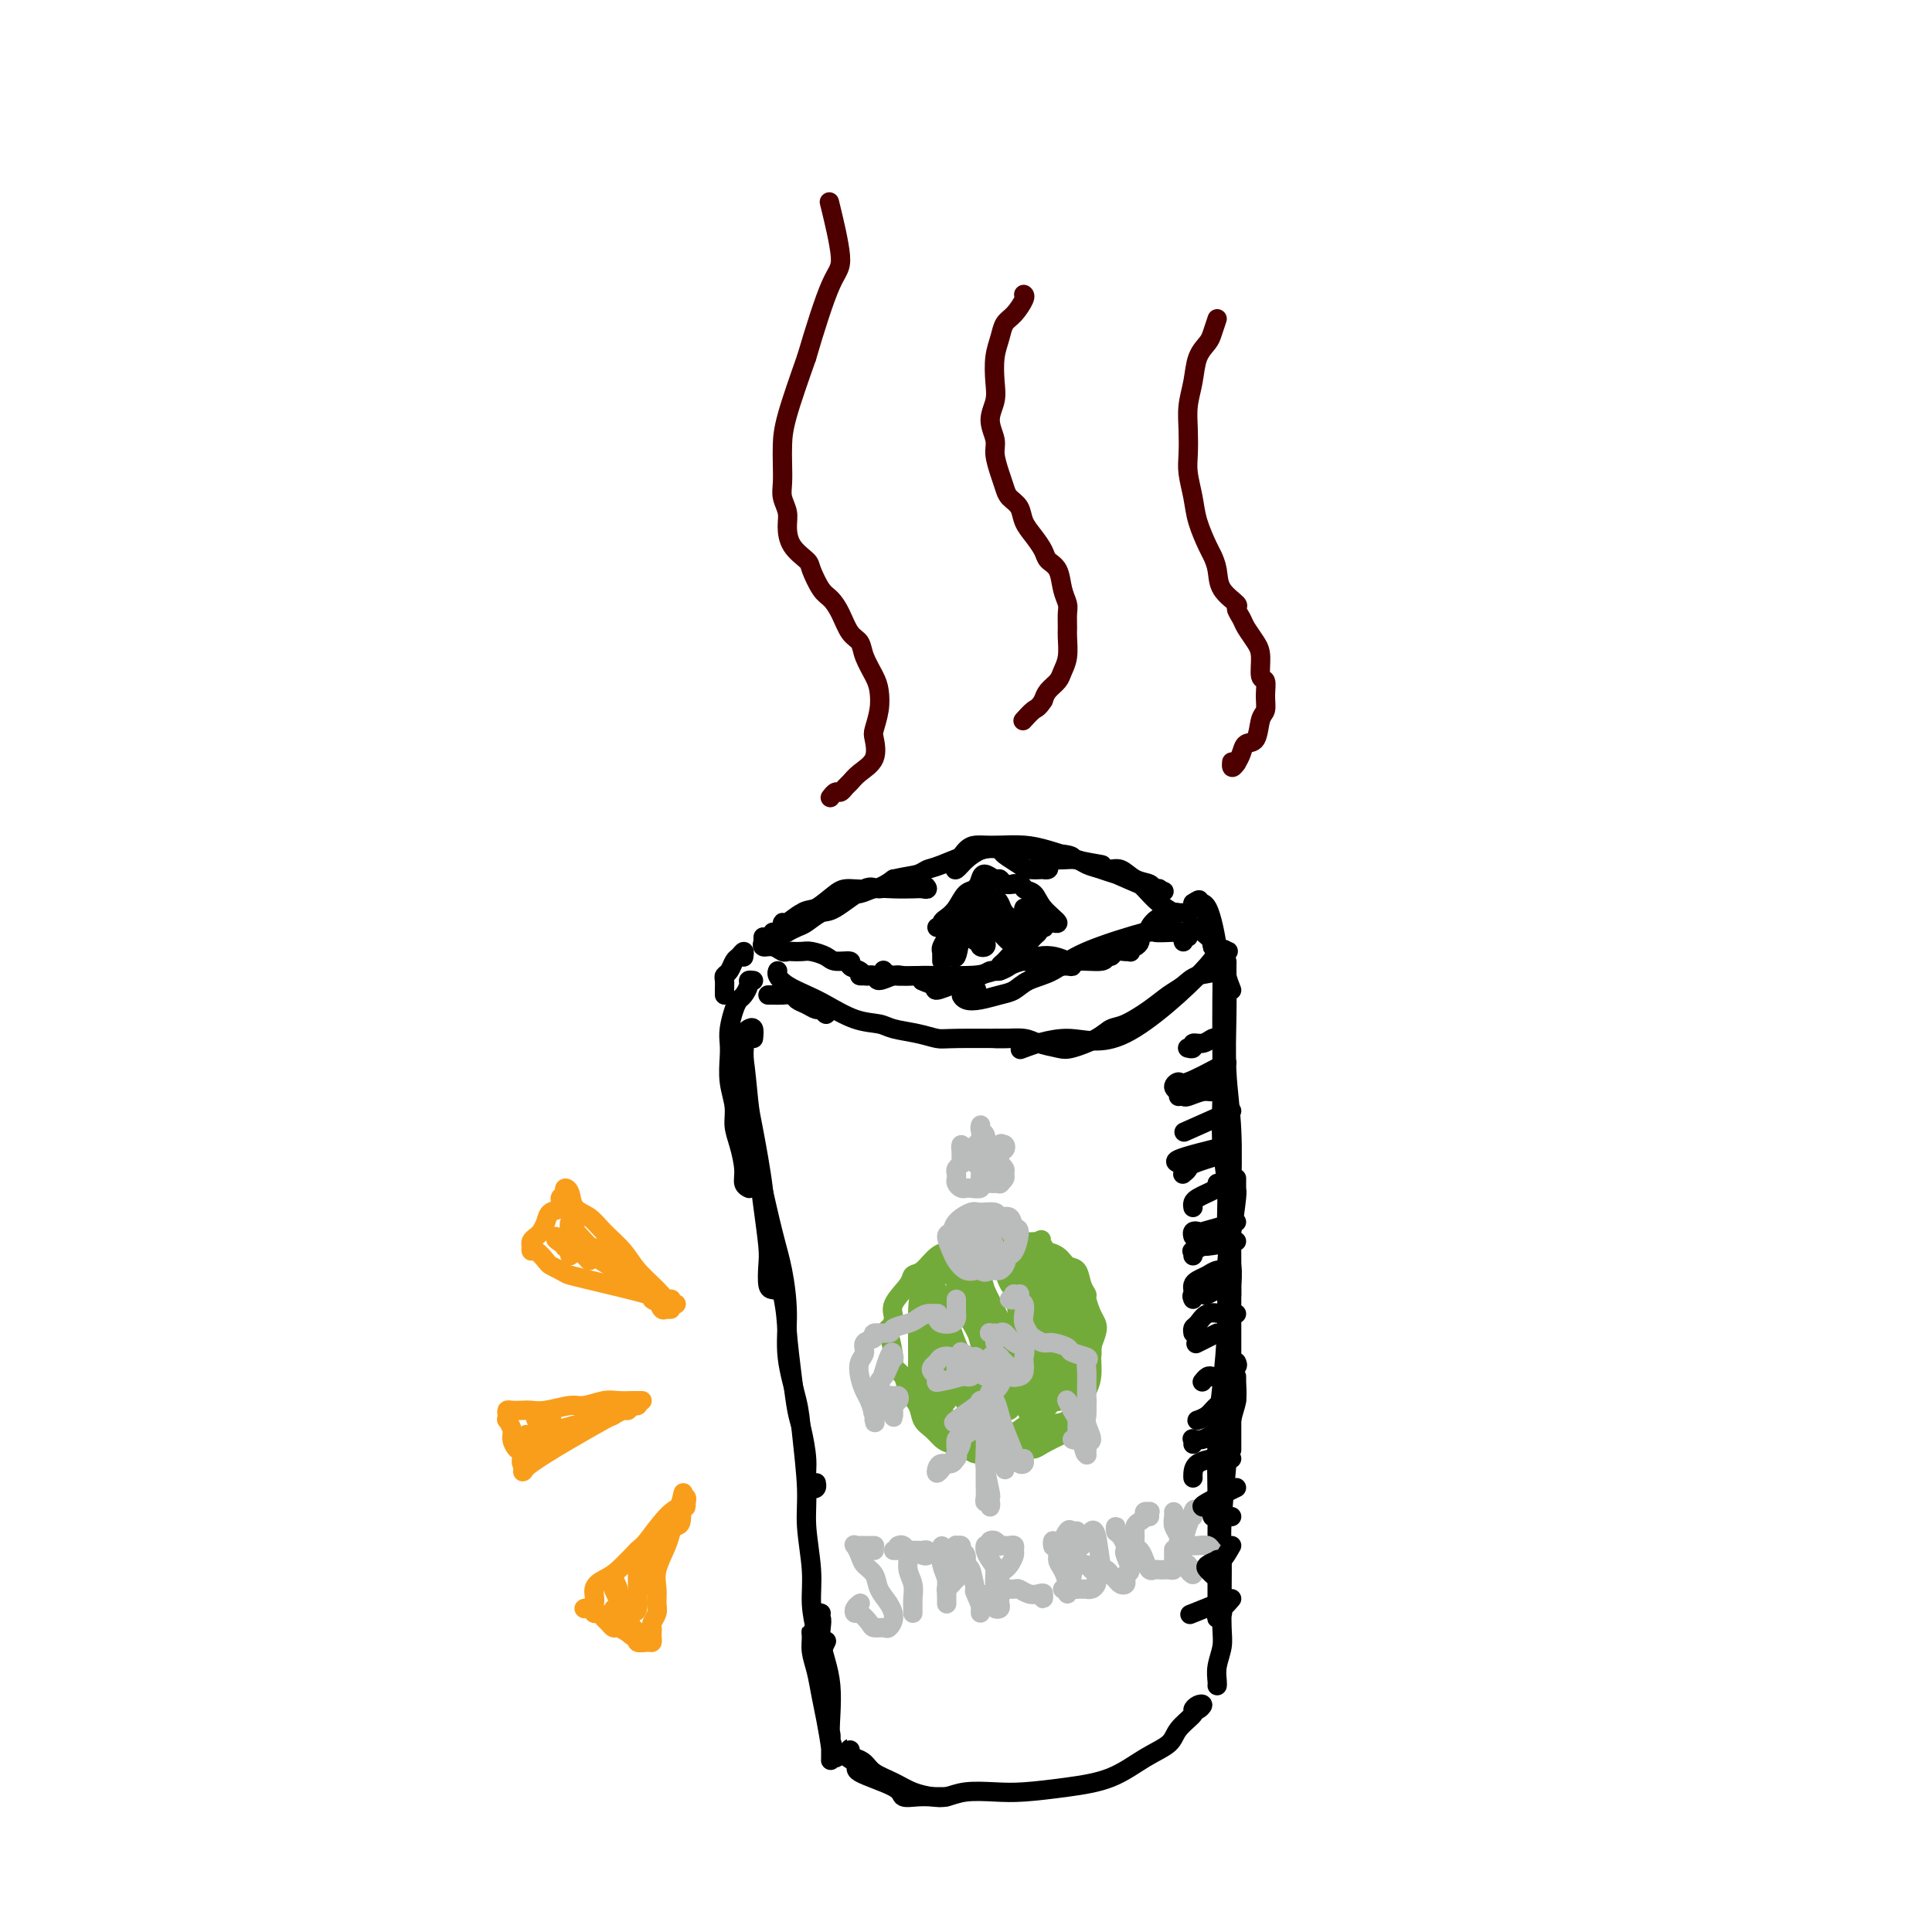 <svg viewBox='0 0 400 400' version='1.1' xmlns='http://www.w3.org/2000/svg' xmlns:xlink='http://www.w3.org/1999/xlink'><g fill='none' stroke='#000000' stroke-width='4' stroke-linecap='round' stroke-linejoin='round'><path d='M253,198c0.357,-0.427 0.714,-0.854 1,-1c0.286,-0.146 0.500,-0.010 0,0c-0.500,0.010 -1.716,-0.105 -2,0c-0.284,0.105 0.362,0.431 -3,4c-3.362,3.569 -10.732,10.382 -16,13c-5.268,2.618 -8.433,1.042 -12,1c-3.567,-0.042 -7.537,1.450 -9,2c-1.463,0.550 -0.418,0.157 0,0c0.418,-0.157 0.209,-0.079 0,0'/><path d='M254,197c-0.282,0.366 -0.564,0.731 -1,1c-0.436,0.269 -1.025,0.441 -1,1c0.025,0.559 0.665,1.503 0,2c-0.665,0.497 -2.636,0.546 -4,1c-1.364,0.454 -2.123,1.311 -3,2c-0.877,0.689 -1.874,1.209 -3,2c-1.126,0.791 -2.381,1.851 -4,3c-1.619,1.149 -3.601,2.385 -5,3c-1.399,0.615 -2.216,0.607 -3,1c-0.784,0.393 -1.535,1.187 -3,2c-1.465,0.813 -3.646,1.643 -5,2c-1.354,0.357 -1.883,0.239 -3,0c-1.117,-0.239 -2.821,-0.600 -4,-1c-1.179,-0.400 -1.831,-0.839 -3,-1c-1.169,-0.161 -2.853,-0.043 -4,0c-1.147,0.043 -1.756,0.012 -2,0c-0.244,-0.012 -0.122,-0.006 0,0'/><path d='M211,215c-0.473,-0.002 -0.946,-0.003 -1,0c-0.054,0.003 0.312,0.012 -2,0c-2.312,-0.012 -7.303,-0.045 -10,0c-2.697,0.045 -3.100,0.169 -4,0c-0.900,-0.169 -2.295,-0.629 -4,-1c-1.705,-0.371 -3.718,-0.652 -5,-1c-1.282,-0.348 -1.831,-0.765 -3,-1c-1.169,-0.235 -2.958,-0.290 -5,-1c-2.042,-0.710 -4.337,-2.075 -6,-3c-1.663,-0.925 -2.694,-1.411 -4,-2c-1.306,-0.589 -2.886,-1.282 -4,-2c-1.114,-0.718 -1.761,-1.463 -2,-2c-0.239,-0.537 -0.068,-0.868 0,-1c0.068,-0.132 0.034,-0.066 0,0'/><path d='M171,209c0.095,0.542 0.190,1.085 0,1c-0.190,-0.085 -0.666,-0.797 -1,-1c-0.334,-0.203 -0.526,0.103 -1,0c-0.474,-0.103 -1.230,-0.616 -2,-1c-0.770,-0.384 -1.555,-0.639 -2,-1c-0.445,-0.361 -0.550,-0.829 -1,-1c-0.450,-0.171 -1.244,-0.046 -2,0c-0.756,0.046 -1.473,0.012 -2,0c-0.527,-0.012 -0.865,-0.004 -1,0c-0.135,0.004 -0.068,0.002 0,0'/><path d='M156,203c-0.446,-0.058 -0.893,-0.117 -1,0c-0.107,0.117 0.125,0.408 0,1c-0.125,0.592 -0.608,1.485 -1,2c-0.392,0.515 -0.693,0.653 -1,1c-0.307,0.347 -0.619,0.903 -1,2c-0.381,1.097 -0.830,2.737 -1,4c-0.170,1.263 -0.060,2.151 0,3c0.060,0.849 0.071,1.660 0,3c-0.071,1.340 -0.225,3.209 0,5c0.225,1.791 0.830,3.506 1,5c0.170,1.494 -0.094,2.768 0,4c0.094,1.232 0.547,2.421 1,4c0.453,1.579 0.905,3.547 1,5c0.095,1.453 -0.167,2.391 0,3c0.167,0.609 0.762,0.888 1,1c0.238,0.112 0.119,0.056 0,0'/><path d='M156,215c0.083,-0.820 0.166,-1.641 0,-2c-0.166,-0.359 -0.580,-0.257 -1,0c-0.420,0.257 -0.846,0.668 -1,1c-0.154,0.332 -0.034,0.584 0,1c0.034,0.416 -0.016,0.996 0,2c0.016,1.004 0.098,2.432 0,3c-0.098,0.568 -0.376,0.277 0,4c0.376,3.723 1.407,11.460 2,15c0.593,3.540 0.746,2.882 1,4c0.254,1.118 0.607,4.012 1,7c0.393,2.988 0.827,6.070 1,8c0.173,1.930 0.085,2.710 0,4c-0.085,1.290 -0.166,3.092 0,4c0.166,0.908 0.581,0.924 1,1c0.419,0.076 0.844,0.213 1,0c0.156,-0.213 0.045,-0.775 0,-1c-0.045,-0.225 -0.022,-0.112 0,0'/><path d='M154,218c0.107,-1.244 0.214,-2.489 0,-3c-0.214,-0.511 -0.749,-0.290 -1,0c-0.251,0.290 -0.218,0.649 0,1c0.218,0.351 0.620,0.694 1,3c0.380,2.306 0.739,6.576 1,9c0.261,2.424 0.423,3.001 1,6c0.577,2.999 1.569,8.421 2,12c0.431,3.579 0.301,5.315 1,9c0.699,3.685 2.229,9.319 3,13c0.771,3.681 0.785,5.408 1,8c0.215,2.592 0.631,6.049 1,9c0.369,2.951 0.690,5.397 1,7c0.310,1.603 0.609,2.364 1,4c0.391,1.636 0.875,4.147 1,6c0.125,1.853 -0.110,3.046 0,4c0.110,0.954 0.566,1.668 1,2c0.434,0.332 0.848,0.282 1,0c0.152,-0.282 0.044,-0.795 0,-1c-0.044,-0.205 -0.022,-0.103 0,0'/><path d='M157,242c1.076,4.805 2.151,9.611 3,13c0.849,3.389 1.470,5.362 2,8c0.530,2.638 0.969,5.940 1,9c0.031,3.060 -0.347,5.879 0,9c0.347,3.121 1.417,6.545 2,9c0.583,2.455 0.677,3.940 1,7c0.323,3.060 0.874,7.696 1,11c0.126,3.304 -0.173,5.275 0,8c0.173,2.725 0.817,6.204 1,9c0.183,2.796 -0.096,4.909 0,7c0.096,2.091 0.565,4.161 1,6c0.435,1.839 0.835,3.449 1,4c0.165,0.551 0.096,0.045 0,0c-0.096,-0.045 -0.218,0.373 0,0c0.218,-0.373 0.777,-1.535 1,-2c0.223,-0.465 0.112,-0.232 0,0'/><path d='M254,197c0.113,0.128 0.226,0.257 0,0c-0.226,-0.257 -0.792,-0.898 -1,0c-0.208,0.898 -0.057,3.336 0,5c0.057,1.664 0.019,2.556 0,5c-0.019,2.444 -0.020,6.441 0,10c0.020,3.559 0.062,6.682 0,10c-0.062,3.318 -0.227,6.832 0,10c0.227,3.168 0.845,5.991 1,9c0.155,3.009 -0.155,6.206 0,9c0.155,2.794 0.774,5.186 1,7c0.226,1.814 0.061,3.050 0,4c-0.061,0.950 -0.016,1.616 0,2c0.016,0.384 0.004,0.488 0,0c-0.004,-0.488 -0.001,-1.568 0,-2c0.001,-0.432 0.001,-0.216 0,0'/><path d='M255,205c-0.423,-1.079 -0.845,-2.157 -1,-3c-0.155,-0.843 -0.041,-1.449 0,-2c0.041,-0.551 0.010,-1.047 0,-1c-0.010,0.047 0.001,0.638 0,1c-0.001,0.362 -0.014,0.497 0,2c0.014,1.503 0.056,4.375 0,8c-0.056,3.625 -0.211,8.004 0,12c0.211,3.996 0.789,7.609 1,12c0.211,4.391 0.057,9.560 0,14c-0.057,4.440 -0.015,8.152 0,13c0.015,4.848 0.004,10.831 0,15c-0.004,4.169 -0.001,6.522 0,9c0.001,2.478 0.000,5.081 0,7c-0.000,1.919 -0.000,3.154 0,4c0.000,0.846 0.000,1.305 0,2c-0.000,0.695 -0.000,1.627 0,2c0.000,0.373 0.000,0.186 0,0'/><path d='M256,247c-0.002,-0.675 -0.003,-1.350 0,-2c0.003,-0.650 0.011,-1.275 0,-1c-0.011,0.275 -0.041,1.449 0,2c0.041,0.551 0.152,0.478 0,2c-0.152,1.522 -0.566,4.638 -1,7c-0.434,2.362 -0.887,3.971 -1,7c-0.113,3.029 0.113,7.479 0,12c-0.113,4.521 -0.566,9.114 -1,13c-0.434,3.886 -0.848,7.064 -1,11c-0.152,3.936 -0.040,8.630 0,12c0.040,3.370 0.010,5.415 0,8c-0.010,2.585 0.001,5.708 0,8c-0.001,2.292 -0.014,3.752 0,5c0.014,1.248 0.055,2.283 0,3c-0.055,0.717 -0.207,1.116 0,1c0.207,-0.116 0.773,-0.747 1,-1c0.227,-0.253 0.113,-0.126 0,0'/><path d='M256,288c0.007,-1.279 0.013,-2.558 0,-3c-0.013,-0.442 -0.046,-0.046 0,1c0.046,1.046 0.170,2.743 0,4c-0.170,1.257 -0.634,2.074 -1,4c-0.366,1.926 -0.634,4.963 -1,9c-0.366,4.037 -0.829,9.076 -1,12c-0.171,2.924 -0.050,3.734 0,6c0.050,2.266 0.027,5.987 0,9c-0.027,3.013 -0.060,5.319 0,7c0.060,1.681 0.212,2.738 0,4c-0.212,1.262 -0.789,2.730 -1,4c-0.211,1.270 -0.057,2.342 0,3c0.057,0.658 0.016,0.902 0,1c-0.016,0.098 -0.008,0.049 0,0'/><path d='M247,354c0.289,0.106 0.578,0.212 1,0c0.422,-0.212 0.979,-0.741 1,-1c0.021,-0.259 -0.492,-0.246 -1,0c-0.508,0.246 -1.011,0.725 -1,1c0.011,0.275 0.537,0.346 0,1c-0.537,0.654 -2.138,1.891 -3,3c-0.862,1.109 -0.985,2.091 -2,3c-1.015,0.909 -2.923,1.746 -5,3c-2.077,1.254 -4.323,2.923 -7,4c-2.677,1.077 -5.784,1.560 -9,2c-3.216,0.440 -6.540,0.836 -9,1c-2.460,0.164 -4.054,0.094 -6,0c-1.946,-0.094 -4.242,-0.213 -6,0c-1.758,0.213 -2.978,0.759 -4,1c-1.022,0.241 -1.845,0.177 -3,0c-1.155,-0.177 -2.642,-0.468 -4,-1c-1.358,-0.532 -2.588,-1.305 -4,-2c-1.412,-0.695 -3.005,-1.313 -4,-2c-0.995,-0.687 -1.391,-1.442 -2,-2c-0.609,-0.558 -1.431,-0.917 -2,-1c-0.569,-0.083 -0.884,0.111 -1,0c-0.116,-0.111 -0.031,-0.527 0,-1c0.031,-0.473 0.008,-1.003 0,-1c-0.008,0.003 -0.002,0.539 0,1c0.002,0.461 0.001,0.846 0,1c-0.001,0.154 -0.000,0.077 0,0'/><path d='M176,364c-2.356,-1.092 0.253,0.177 1,1c0.747,0.823 -0.368,1.201 1,2c1.368,0.799 5.221,2.018 7,3c1.779,0.982 1.486,1.727 2,2c0.514,0.273 1.837,0.073 3,0c1.163,-0.073 2.167,-0.020 3,0c0.833,0.020 1.493,0.005 2,0c0.507,-0.005 0.859,-0.002 1,0c0.141,0.002 0.070,0.001 0,0'/><path d='M170,334c-0.393,-0.125 -0.785,-0.249 -1,0c-0.215,0.249 -0.251,0.873 0,1c0.251,0.127 0.789,-0.243 1,0c0.211,0.243 0.095,1.099 0,2c-0.095,0.901 -0.170,1.847 0,3c0.170,1.153 0.585,2.511 1,4c0.415,1.489 0.829,3.107 1,5c0.171,1.893 0.100,4.060 0,6c-0.100,1.940 -0.227,3.652 0,5c0.227,1.348 0.808,2.333 1,3c0.192,0.667 -0.005,1.018 0,1c0.005,-0.018 0.212,-0.403 0,-1c-0.212,-0.597 -0.845,-1.405 -1,-2c-0.155,-0.595 0.166,-0.977 0,-2c-0.166,-1.023 -0.819,-2.689 -1,-4c-0.181,-1.311 0.109,-2.269 0,-4c-0.109,-1.731 -0.619,-4.235 -1,-6c-0.381,-1.765 -0.635,-2.791 -1,-4c-0.365,-1.209 -0.841,-2.599 -1,-3c-0.159,-0.401 -0.001,0.189 0,1c0.001,0.811 -0.154,1.842 0,3c0.154,1.158 0.616,2.442 1,4c0.384,1.558 0.691,3.388 1,5c0.309,1.612 0.619,3.006 1,5c0.381,1.994 0.834,4.590 1,6c0.166,1.410 0.044,1.636 0,2c-0.044,0.364 -0.012,0.867 0,0c0.012,-0.867 0.003,-3.105 0,-4c-0.003,-0.895 -0.002,-0.448 0,0'/><path d='M150,205c-0.000,0.407 -0.001,0.813 0,1c0.001,0.187 0.003,0.153 0,0c-0.003,-0.153 -0.012,-0.426 0,-1c0.012,-0.574 0.044,-1.449 0,-2c-0.044,-0.551 -0.166,-0.779 0,-1c0.166,-0.221 0.619,-0.434 1,-1c0.381,-0.566 0.691,-1.486 1,-2c0.309,-0.514 0.619,-0.622 1,-1c0.381,-0.378 0.833,-1.025 1,-1c0.167,0.025 0.048,0.721 0,1c-0.048,0.279 -0.024,0.139 0,0'/><path d='M158,194c-0.012,0.455 -0.025,0.910 0,1c0.025,0.090 0.087,-0.186 0,0c-0.087,0.186 -0.322,0.834 0,1c0.322,0.166 1.203,-0.152 2,0c0.797,0.152 1.511,0.772 2,1c0.489,0.228 0.754,0.064 1,0c0.246,-0.064 0.473,-0.027 1,0c0.527,0.027 1.354,0.045 2,0c0.646,-0.045 1.110,-0.153 2,0c0.890,0.153 2.207,0.565 3,1c0.793,0.435 1.063,0.891 2,1c0.937,0.109 2.543,-0.128 3,0c0.457,0.128 -0.234,0.623 0,1c0.234,0.377 1.393,0.637 2,1c0.607,0.363 0.662,0.830 1,1c0.338,0.170 0.959,0.044 1,0c0.041,-0.044 -0.500,-0.007 -1,0c-0.500,0.007 -0.961,-0.016 -1,0c-0.039,0.016 0.345,0.071 1,0c0.655,-0.071 1.582,-0.268 2,0c0.418,0.268 0.329,1.000 1,1c0.671,0.000 2.104,-0.731 3,-1c0.896,-0.269 1.256,-0.077 2,0c0.744,0.077 1.872,0.038 3,0'/><path d='M190,202c5.058,1.425 1.705,0.986 1,1c-0.705,0.014 1.240,0.481 2,1c0.760,0.519 0.336,1.092 1,1c0.664,-0.092 2.416,-0.848 3,-1c0.584,-0.152 0.001,0.300 1,0c0.999,-0.300 3.581,-1.351 5,-2c1.419,-0.649 1.676,-0.896 2,-1c0.324,-0.104 0.717,-0.066 1,0c0.283,0.066 0.458,0.161 1,0c0.542,-0.161 1.451,-0.579 2,-1c0.549,-0.421 0.738,-0.845 1,-1c0.262,-0.155 0.596,-0.043 1,0c0.404,0.043 0.878,0.015 1,0c0.122,-0.015 -0.108,-0.018 0,0c0.108,0.018 0.554,0.057 1,0c0.446,-0.057 0.893,-0.212 1,0c0.107,0.212 -0.126,0.789 0,1c0.126,0.211 0.611,0.057 1,0c0.389,-0.057 0.682,-0.015 1,0c0.318,0.015 0.663,0.004 1,0c0.337,-0.004 0.668,-0.001 1,0c0.332,0.001 0.666,0.001 1,0'/><path d='M219,200c4.670,-0.305 1.844,-0.066 1,0c-0.844,0.066 0.295,-0.039 1,0c0.705,0.039 0.977,0.222 1,0c0.023,-0.222 -0.202,-0.848 1,-1c1.202,-0.152 3.831,0.170 5,0c1.169,-0.170 0.877,-0.830 1,-1c0.123,-0.170 0.660,0.152 1,0c0.340,-0.152 0.483,-0.777 1,-1c0.517,-0.223 1.409,-0.045 2,0c0.591,0.045 0.880,-0.044 1,0c0.120,0.044 0.070,0.219 0,0c-0.070,-0.219 -0.160,-0.833 0,-1c0.160,-0.167 0.569,0.113 1,0c0.431,-0.113 0.885,-0.621 1,-1c0.115,-0.379 -0.107,-0.631 0,-1c0.107,-0.369 0.543,-0.854 1,-1c0.457,-0.146 0.934,0.048 1,0c0.066,-0.048 -0.281,-0.338 0,-1c0.281,-0.662 1.189,-1.694 2,-2c0.811,-0.306 1.527,0.115 2,0c0.473,-0.115 0.705,-0.767 1,-1c0.295,-0.233 0.653,-0.048 1,0c0.347,0.048 0.681,-0.042 1,0c0.319,0.042 0.622,0.218 1,0c0.378,-0.218 0.833,-0.828 1,-1c0.167,-0.172 0.048,0.094 0,0c-0.048,-0.094 -0.024,-0.547 0,-1'/><path d='M247,187c2.149,-1.482 1.022,-0.188 1,0c-0.022,0.188 1.062,-0.730 2,1c0.938,1.730 1.730,6.108 2,8c0.270,1.892 0.016,1.298 0,1c-0.016,-0.298 0.205,-0.300 0,-1c-0.205,-0.700 -0.836,-2.100 -1,-3c-0.164,-0.900 0.138,-1.301 0,-2c-0.138,-0.699 -0.717,-1.696 -1,-2c-0.283,-0.304 -0.270,0.084 0,1c0.270,0.916 0.798,2.358 1,3c0.202,0.642 0.079,0.484 0,1c-0.079,0.516 -0.112,1.707 0,2c0.112,0.293 0.370,-0.313 0,-1c-0.370,-0.687 -1.369,-1.454 -2,-2c-0.631,-0.546 -0.895,-0.870 -1,-1c-0.105,-0.130 -0.053,-0.065 0,0'/><path d='M245,195c-0.115,-0.453 -0.230,-0.906 0,-1c0.230,-0.094 0.804,0.171 1,0c0.196,-0.171 0.012,-0.777 0,-1c-0.012,-0.223 0.147,-0.063 0,0c-0.147,0.063 -0.601,0.028 -1,0c-0.399,-0.028 -0.745,-0.050 -2,0c-1.255,0.050 -3.421,0.173 -4,0c-0.579,-0.173 0.428,-0.642 -2,0c-2.428,0.642 -8.291,2.395 -12,4c-3.709,1.605 -5.265,3.060 -7,4c-1.735,0.940 -3.648,1.363 -5,2c-1.352,0.637 -2.142,1.487 -3,2c-0.858,0.513 -1.783,0.688 -3,1c-1.217,0.312 -2.725,0.759 -4,1c-1.275,0.241 -2.317,0.274 -3,0c-0.683,-0.274 -1.008,-0.857 -1,-1c0.008,-0.143 0.348,0.154 1,0c0.652,-0.154 1.615,-0.758 2,-1c0.385,-0.242 0.193,-0.121 0,0'/><path d='M221,199c-1.656,-0.732 -3.312,-1.464 -6,-1c-2.688,0.464 -6.408,2.125 -9,3c-2.592,0.875 -4.057,0.963 -6,1c-1.943,0.037 -4.363,0.024 -6,0c-1.637,-0.024 -2.490,-0.058 -4,0c-1.510,0.058 -3.676,0.208 -5,0c-1.324,-0.208 -1.807,-0.774 -2,-1c-0.193,-0.226 -0.097,-0.113 0,0'/><path d='M160,193c0.996,-0.099 1.993,-0.197 3,-1c1.007,-0.803 2.026,-2.310 3,-3c0.974,-0.690 1.905,-0.563 3,-1c1.095,-0.437 2.356,-1.437 4,-2c1.644,-0.563 3.673,-0.687 5,-1c1.327,-0.313 1.954,-0.815 3,-1c1.046,-0.185 2.513,-0.053 4,0c1.487,0.053 2.996,0.029 4,0c1.004,-0.029 1.505,-0.062 2,0c0.495,0.062 0.984,0.217 1,0c0.016,-0.217 -0.443,-0.808 -1,-1c-0.557,-0.192 -1.213,0.016 -2,0c-0.787,-0.016 -1.704,-0.255 -3,0c-1.296,0.255 -2.970,1.003 -4,1c-1.030,-0.003 -1.416,-0.758 -3,0c-1.584,0.758 -4.366,3.030 -6,4c-1.634,0.970 -2.122,0.638 -3,1c-0.878,0.362 -2.148,1.418 -3,2c-0.852,0.582 -1.286,0.689 -2,1c-0.714,0.311 -1.708,0.825 -2,1c-0.292,0.175 0.119,0.010 0,0c-0.119,-0.010 -0.769,0.134 -1,0c-0.231,-0.134 -0.044,-0.545 0,-1c0.044,-0.455 -0.056,-0.955 0,-1c0.056,-0.045 0.267,0.366 1,0c0.733,-0.366 1.988,-1.508 3,-2c1.012,-0.492 1.782,-0.333 3,-1c1.218,-0.667 2.883,-2.158 4,-3c1.117,-0.842 1.685,-1.034 3,-1c1.315,0.034 3.376,0.296 5,0c1.624,-0.296 2.812,-1.148 4,-2'/><path d='M185,182c2.886,-0.633 4.101,-0.716 5,-1c0.899,-0.284 1.482,-0.768 2,-1c0.518,-0.232 0.972,-0.213 3,-1c2.028,-0.787 5.630,-2.379 8,-3c2.370,-0.621 3.508,-0.272 4,0c0.492,0.272 0.337,0.465 1,1c0.663,0.535 2.143,1.412 3,2c0.857,0.588 1.091,0.887 2,1c0.909,0.113 2.491,0.041 3,0c0.509,-0.041 -0.057,-0.049 0,0c0.057,0.049 0.737,0.157 1,0c0.263,-0.157 0.110,-0.578 0,-1c-0.110,-0.422 -0.177,-0.846 0,-1c0.177,-0.154 0.598,-0.039 1,0c0.402,0.039 0.786,0.001 1,0c0.214,-0.001 0.259,0.037 1,0c0.741,-0.037 2.179,-0.147 3,0c0.821,0.147 1.026,0.550 2,1c0.974,0.450 2.719,0.947 4,1c1.281,0.053 2.099,-0.340 3,0c0.901,0.340 1.885,1.411 3,2c1.115,0.589 2.361,0.694 3,1c0.639,0.306 0.672,0.813 1,1c0.328,0.187 0.951,0.053 1,0c0.049,-0.053 -0.475,-0.027 -1,0'/><path d='M239,184c4.576,1.176 0.017,0.116 -1,0c-1.017,-0.116 1.510,0.712 0,0c-1.510,-0.712 -7.057,-2.964 -9,-4c-1.943,-1.036 -0.284,-0.856 -1,-1c-0.716,-0.144 -3.808,-0.611 -5,-1c-1.192,-0.389 -0.483,-0.701 -2,-1c-1.517,-0.299 -5.261,-0.584 -8,-1c-2.739,-0.416 -4.473,-0.964 -6,-1c-1.527,-0.036 -2.848,0.439 -4,1c-1.152,0.561 -2.135,1.208 -3,2c-0.865,0.792 -1.613,1.729 -2,2c-0.387,0.271 -0.412,-0.123 0,-1c0.412,-0.877 1.260,-2.235 2,-3c0.740,-0.765 1.371,-0.935 2,-1c0.629,-0.065 1.256,-0.026 2,0c0.744,0.026 1.607,0.037 3,0c1.393,-0.037 3.318,-0.123 5,0c1.682,0.123 3.121,0.455 5,1c1.879,0.545 4.196,1.304 6,2c1.804,0.696 3.094,1.329 5,2c1.906,0.671 4.429,1.381 6,2c1.571,0.619 2.190,1.147 3,2c0.810,0.853 1.811,2.033 3,3c1.189,0.967 2.566,1.723 3,2c0.434,0.277 -0.075,0.075 0,0c0.075,-0.075 0.736,-0.021 1,0c0.264,0.021 0.132,0.011 0,0'/></g>
<g fill='none' stroke='#73AB3A' stroke-width='4' stroke-linecap='round' stroke-linejoin='round'><path d='M195,264c-0.119,-0.427 -0.238,-0.853 0,-1c0.238,-0.147 0.833,-0.014 1,0c0.167,0.014 -0.094,-0.091 0,0c0.094,0.091 0.543,0.379 1,0c0.457,-0.379 0.923,-1.426 1,-2c0.077,-0.574 -0.236,-0.675 0,-1c0.236,-0.325 1.021,-0.873 2,-1c0.979,-0.127 2.153,0.166 3,0c0.847,-0.166 1.368,-0.790 2,-1c0.632,-0.210 1.376,-0.004 2,0c0.624,0.004 1.130,-0.193 2,0c0.870,0.193 2.106,0.777 3,1c0.894,0.223 1.448,0.085 2,0c0.552,-0.085 1.103,-0.119 2,0c0.897,0.119 2.139,0.389 3,1c0.861,0.611 1.340,1.562 2,2c0.660,0.438 1.500,0.362 2,1c0.500,0.638 0.659,1.991 1,3c0.341,1.009 0.863,1.672 1,2c0.137,0.328 -0.111,0.319 0,1c0.111,0.681 0.581,2.053 1,3c0.419,0.947 0.788,1.470 1,2c0.212,0.530 0.267,1.069 0,2c-0.267,0.931 -0.855,2.255 -1,3c-0.145,0.745 0.155,0.910 0,2c-0.155,1.090 -0.763,3.103 -1,4c-0.237,0.897 -0.102,0.677 0,1c0.102,0.323 0.172,1.190 0,2c-0.172,0.810 -0.585,1.564 -1,2c-0.415,0.436 -0.833,0.553 -1,1c-0.167,0.447 -0.084,1.223 0,2'/><path d='M223,293c-1.072,2.744 -1.754,1.103 -2,1c-0.246,-0.103 -0.058,1.331 0,2c0.058,0.669 -0.014,0.574 -1,1c-0.986,0.426 -2.886,1.373 -4,2c-1.114,0.627 -1.443,0.935 -2,1c-0.557,0.065 -1.343,-0.111 -2,0c-0.657,0.111 -1.186,0.510 -2,1c-0.814,0.490 -1.912,1.070 -3,1c-1.088,-0.070 -2.164,-0.791 -3,-1c-0.836,-0.209 -1.431,0.096 -2,0c-0.569,-0.096 -1.112,-0.591 -2,-1c-0.888,-0.409 -2.121,-0.731 -3,-1c-0.879,-0.269 -1.406,-0.483 -2,-1c-0.594,-0.517 -1.257,-1.335 -2,-2c-0.743,-0.665 -1.566,-1.176 -2,-2c-0.434,-0.824 -0.480,-1.961 -1,-3c-0.520,-1.039 -1.516,-1.981 -2,-3c-0.484,-1.019 -0.457,-2.114 -1,-3c-0.543,-0.886 -1.658,-1.563 -2,-2c-0.342,-0.437 0.087,-0.633 0,-2c-0.087,-1.367 -0.692,-3.907 -1,-5c-0.308,-1.093 -0.318,-0.741 0,-1c0.318,-0.259 0.966,-1.128 1,-2c0.034,-0.872 -0.546,-1.747 0,-3c0.546,-1.253 2.218,-2.886 3,-4c0.782,-1.114 0.673,-1.711 1,-2c0.327,-0.289 1.088,-0.270 2,-1c0.912,-0.730 1.975,-2.209 3,-3c1.025,-0.791 2.013,-0.896 3,-1'/><path d='M197,259c2.383,-2.156 2.341,-2.047 3,-2c0.659,0.047 2.019,0.030 3,0c0.981,-0.030 1.582,-0.074 4,0c2.418,0.074 6.652,0.265 8,0c1.348,-0.265 -0.189,-0.985 1,1c1.189,1.985 5.104,6.674 7,9c1.896,2.326 1.773,2.290 2,4c0.227,1.710 0.805,5.166 1,7c0.195,1.834 0.006,2.047 0,3c-0.006,0.953 0.170,2.646 0,4c-0.170,1.354 -0.687,2.369 -1,3c-0.313,0.631 -0.422,0.876 -1,2c-0.578,1.124 -1.627,3.126 -3,4c-1.373,0.874 -3.072,0.621 -4,1c-0.928,0.379 -1.084,1.392 -2,2c-0.916,0.608 -2.590,0.812 -4,1c-1.410,0.188 -2.556,0.360 -4,0c-1.444,-0.360 -3.186,-1.253 -5,-2c-1.814,-0.747 -3.702,-1.347 -5,-2c-1.298,-0.653 -2.008,-1.358 -3,-2c-0.992,-0.642 -2.266,-1.222 -3,-2c-0.734,-0.778 -0.929,-1.755 -1,-3c-0.071,-1.245 -0.019,-2.758 0,-4c0.019,-1.242 0.005,-2.212 0,-4c-0.005,-1.788 -0.003,-4.394 0,-7'/><path d='M190,272c0.085,-3.244 0.296,-3.854 1,-5c0.704,-1.146 1.901,-2.827 2,-4c0.099,-1.173 -0.899,-1.839 2,-3c2.899,-1.161 9.697,-2.818 13,-3c3.303,-0.182 3.112,1.111 4,2c0.888,0.889 2.854,1.374 4,2c1.146,0.626 1.471,1.395 2,2c0.529,0.605 1.261,1.047 2,2c0.739,0.953 1.485,2.415 2,4c0.515,1.585 0.799,3.291 1,5c0.201,1.709 0.319,3.420 0,5c-0.319,1.580 -1.074,3.030 -2,5c-0.926,1.970 -2.021,4.462 -3,6c-0.979,1.538 -1.840,2.123 -3,3c-1.160,0.877 -2.617,2.045 -4,3c-1.383,0.955 -2.690,1.698 -4,2c-1.310,0.302 -2.623,0.162 -4,0c-1.377,-0.162 -2.816,-0.348 -4,-1c-1.184,-0.652 -2.111,-1.770 -3,-3c-0.889,-1.230 -1.740,-2.573 -2,-4c-0.260,-1.427 0.070,-2.938 0,-4c-0.070,-1.062 -0.539,-1.675 0,-5c0.539,-3.325 2.086,-9.360 3,-12c0.914,-2.640 1.193,-1.883 2,-2c0.807,-0.117 2.140,-1.108 3,-2c0.860,-0.892 1.246,-1.683 2,-2c0.754,-0.317 1.877,-0.158 3,0'/><path d='M207,263c2.179,-0.931 2.625,-0.257 3,0c0.375,0.257 0.678,0.099 1,0c0.322,-0.099 0.664,-0.139 2,0c1.336,0.139 3.668,0.458 5,1c1.332,0.542 1.666,1.305 2,2c0.334,0.695 0.667,1.320 1,2c0.333,0.680 0.664,1.416 1,2c0.336,0.584 0.677,1.017 1,2c0.323,0.983 0.630,2.516 1,4c0.370,1.484 0.804,2.918 1,4c0.196,1.082 0.155,1.811 0,3c-0.155,1.189 -0.422,2.838 -1,2c-0.578,-0.838 -1.465,-4.163 -2,-6c-0.535,-1.837 -0.717,-2.185 -1,-3c-0.283,-0.815 -0.665,-2.095 -1,-4c-0.335,-1.905 -0.623,-4.433 -1,-6c-0.377,-1.567 -0.845,-2.173 -1,-3c-0.155,-0.827 0.001,-1.874 0,-2c-0.001,-0.126 -0.160,0.671 0,1c0.160,0.329 0.639,0.192 1,1c0.361,0.808 0.605,2.562 1,4c0.395,1.438 0.941,2.561 1,4c0.059,1.439 -0.369,3.195 0,5c0.369,1.805 1.534,3.659 2,5c0.466,1.341 0.233,2.171 0,3'/><path d='M223,284c0.617,3.091 -0.339,0.319 -1,-1c-0.661,-1.319 -1.026,-1.185 -1,-2c0.026,-0.815 0.443,-2.580 -1,-7c-1.443,-4.420 -4.746,-11.496 -6,-14c-1.254,-2.504 -0.459,-0.435 1,3c1.459,3.435 3.580,8.236 5,12c1.420,3.764 2.138,6.490 3,9c0.862,2.510 1.868,4.803 2,6c0.132,1.197 -0.610,1.299 -1,1c-0.390,-0.299 -0.426,-0.998 -1,-3c-0.574,-2.002 -1.684,-5.308 -3,-8c-1.316,-2.692 -2.836,-4.771 -4,-7c-1.164,-2.229 -1.972,-4.609 -3,-7c-1.028,-2.391 -2.276,-4.795 -3,-6c-0.724,-1.205 -0.924,-1.212 -1,-1c-0.076,0.212 -0.028,0.642 0,1c0.028,0.358 0.037,0.643 0,1c-0.037,0.357 -0.120,0.787 0,1c0.120,0.213 0.442,0.209 1,1c0.558,0.791 1.351,2.377 2,4c0.649,1.623 1.155,3.281 2,6c0.845,2.719 2.028,6.497 3,9c0.972,2.503 1.733,3.732 2,5c0.267,1.268 0.041,2.577 0,3c-0.041,0.423 0.104,-0.040 0,-1c-0.104,-0.960 -0.458,-2.417 -1,-4c-0.542,-1.583 -1.271,-3.291 -2,-5'/><path d='M216,280c-1.362,-3.498 -3.266,-7.243 -4,-9c-0.734,-1.757 -0.297,-1.526 -1,-3c-0.703,-1.474 -2.546,-4.653 -3,-5c-0.454,-0.347 0.481,2.137 1,3c0.519,0.863 0.622,0.106 1,2c0.378,1.894 1.030,6.438 2,10c0.970,3.562 2.259,6.141 3,8c0.741,1.859 0.935,2.998 1,4c0.065,1.002 0.002,1.867 0,2c-0.002,0.133 0.058,-0.465 0,-1c-0.058,-0.535 -0.232,-1.006 -1,-2c-0.768,-0.994 -2.129,-2.510 -3,-4c-0.871,-1.490 -1.253,-2.954 -2,-5c-0.747,-2.046 -1.860,-4.674 -3,-7c-1.140,-2.326 -2.306,-4.349 -3,-6c-0.694,-1.651 -0.916,-2.931 -1,-4c-0.084,-1.069 -0.029,-1.927 0,-2c0.029,-0.073 0.031,0.641 0,1c-0.031,0.359 -0.097,0.364 0,1c0.097,0.636 0.355,1.904 1,4c0.645,2.096 1.675,5.022 3,8c1.325,2.978 2.945,6.008 4,9c1.055,2.992 1.546,5.944 2,8c0.454,2.056 0.873,3.214 1,4c0.127,0.786 -0.038,1.200 0,1c0.038,-0.200 0.278,-1.012 0,-2c-0.278,-0.988 -1.075,-2.151 -2,-4c-0.925,-1.849 -1.979,-4.386 -3,-7c-1.021,-2.614 -2.011,-5.307 -3,-8'/><path d='M206,276c-1.877,-4.802 -2.571,-6.809 -3,-8c-0.429,-1.191 -0.595,-1.568 -1,-3c-0.405,-1.432 -1.050,-3.920 0,0c1.050,3.920 3.795,14.248 5,19c1.205,4.752 0.872,3.926 1,4c0.128,0.074 0.718,1.047 1,2c0.282,0.953 0.255,1.887 0,2c-0.255,0.113 -0.739,-0.594 -1,-2c-0.261,-1.406 -0.298,-3.511 -1,-5c-0.702,-1.489 -2.069,-2.361 -3,-4c-0.931,-1.639 -1.426,-4.043 -2,-6c-0.574,-1.957 -1.227,-3.467 -2,-5c-0.773,-1.533 -1.666,-3.090 -2,-4c-0.334,-0.910 -0.108,-1.175 0,-1c0.108,0.175 0.097,0.789 0,1c-0.097,0.211 -0.281,0.019 0,1c0.281,0.981 1.028,3.136 2,5c0.972,1.864 2.170,3.439 3,6c0.830,2.561 1.293,6.109 2,9c0.707,2.891 1.658,5.123 2,7c0.342,1.877 0.076,3.397 0,4c-0.076,0.603 0.038,0.290 0,0c-0.038,-0.290 -0.227,-0.557 -1,-2c-0.773,-1.443 -2.130,-4.061 -3,-6c-0.870,-1.939 -1.254,-3.200 -2,-5c-0.746,-1.800 -1.855,-4.138 -3,-7c-1.145,-2.862 -2.327,-6.246 -3,-8c-0.673,-1.754 -0.836,-1.877 -1,-2'/><path d='M194,268c-2.009,-4.969 -0.533,-2.391 0,-1c0.533,1.391 0.123,1.595 0,1c-0.123,-0.595 0.043,-1.990 2,4c1.957,5.990 5.706,19.365 7,24c1.294,4.635 0.134,0.529 -1,-2c-1.134,-2.529 -2.241,-3.481 -3,-5c-0.759,-1.519 -1.171,-3.607 -2,-6c-0.829,-2.393 -2.076,-5.093 -3,-7c-0.924,-1.907 -1.526,-3.022 -2,-4c-0.474,-0.978 -0.819,-1.818 -1,-2c-0.181,-0.182 -0.199,0.296 0,1c0.199,0.704 0.613,1.636 1,3c0.387,1.364 0.745,3.160 1,5c0.255,1.840 0.405,3.724 1,5c0.595,1.276 1.635,1.945 2,3c0.365,1.055 0.056,2.495 0,3c-0.056,0.505 0.140,0.075 0,0c-0.140,-0.075 -0.617,0.204 -1,0c-0.383,-0.204 -0.673,-0.892 -1,-2c-0.327,-1.108 -0.690,-2.637 -1,-4c-0.310,-1.363 -0.568,-2.561 -1,-3c-0.432,-0.439 -1.039,-0.118 -1,0c0.039,0.118 0.726,0.034 1,0c0.274,-0.034 0.137,-0.017 0,0'/></g>
<g fill='none' stroke='#BABBBB' stroke-width='4' stroke-linecap='round' stroke-linejoin='round'><path d='M203,255c0.024,0.122 0.048,0.243 0,0c-0.048,-0.243 -0.168,-0.851 0,-1c0.168,-0.149 0.622,0.159 1,0c0.378,-0.159 0.678,-0.787 1,-1c0.322,-0.213 0.665,-0.012 1,0c0.335,0.012 0.661,-0.164 1,0c0.339,0.164 0.691,0.667 1,1c0.309,0.333 0.576,0.496 1,1c0.424,0.504 1.007,1.351 1,2c-0.007,0.649 -0.603,1.102 -1,2c-0.397,0.898 -0.595,2.242 -1,3c-0.405,0.758 -1.015,0.929 -2,1c-0.985,0.071 -2.343,0.043 -3,0c-0.657,-0.043 -0.611,-0.099 -1,0c-0.389,0.099 -1.211,0.354 -2,0c-0.789,-0.354 -1.545,-1.316 -2,-2c-0.455,-0.684 -0.609,-1.091 -1,-2c-0.391,-0.909 -1.018,-2.320 -1,-3c0.018,-0.680 0.681,-0.628 1,-1c0.319,-0.372 0.294,-1.167 1,-2c0.706,-0.833 2.143,-1.703 3,-2c0.857,-0.297 1.132,-0.019 2,0c0.868,0.019 2.328,-0.219 3,0c0.672,0.219 0.556,0.896 1,1c0.444,0.104 1.448,-0.364 2,0c0.552,0.364 0.653,1.562 1,2c0.347,0.438 0.940,0.118 1,1c0.060,0.882 -0.411,2.966 -1,4c-0.589,1.034 -1.294,1.017 -2,1'/><path d='M208,260c-0.276,1.934 -0.466,2.769 -1,3c-0.534,0.231 -1.411,-0.141 -2,0c-0.589,0.141 -0.889,0.795 -2,0c-1.111,-0.795 -3.034,-3.041 -4,-4c-0.966,-0.959 -0.974,-0.632 -1,-1c-0.026,-0.368 -0.071,-1.431 0,-2c0.071,-0.569 0.257,-0.643 1,-1c0.743,-0.357 2.043,-0.996 3,-1c0.957,-0.004 1.570,0.626 2,1c0.430,0.374 0.677,0.493 1,1c0.323,0.507 0.721,1.404 1,2c0.279,0.596 0.439,0.893 0,1c-0.439,0.107 -1.477,0.026 -2,0c-0.523,-0.026 -0.529,0.004 -1,0c-0.471,-0.004 -1.405,-0.043 -2,0c-0.595,0.043 -0.850,0.168 -1,0c-0.150,-0.168 -0.195,-0.631 0,-1c0.195,-0.369 0.630,-0.646 1,-1c0.370,-0.354 0.674,-0.786 1,-1c0.326,-0.214 0.673,-0.212 1,0c0.327,0.212 0.635,0.632 1,1c0.365,0.368 0.788,0.684 1,1c0.212,0.316 0.215,0.631 0,1c-0.215,0.369 -0.646,0.792 -1,1c-0.354,0.208 -0.631,0.200 -1,0c-0.369,-0.200 -0.830,-0.592 -1,-1c-0.170,-0.408 -0.049,-0.831 0,-1c0.049,-0.169 0.024,-0.085 0,0'/><path d='M207,244c0.007,-0.113 0.014,-0.226 0,0c-0.014,0.226 -0.050,0.792 0,1c0.050,0.208 0.187,0.060 0,0c-0.187,-0.060 -0.698,-0.030 -1,0c-0.302,0.030 -0.396,0.060 -1,0c-0.604,-0.060 -1.720,-0.212 -2,0c-0.280,0.212 0.275,0.786 0,1c-0.275,0.214 -1.380,0.069 -2,0c-0.620,-0.069 -0.754,-0.060 -1,0c-0.246,0.060 -0.603,0.171 -1,0c-0.397,-0.171 -0.835,-0.624 -1,-1c-0.165,-0.376 -0.058,-0.674 0,-1c0.058,-0.326 0.068,-0.679 0,-1c-0.068,-0.321 -0.214,-0.611 0,-1c0.214,-0.389 0.789,-0.877 1,-1c0.211,-0.123 0.057,0.120 0,0c-0.057,-0.120 -0.016,-0.602 0,-1c0.016,-0.398 0.007,-0.711 0,-1c-0.007,-0.289 -0.013,-0.555 0,-1c0.013,-0.445 0.045,-1.068 0,-1c-0.045,0.068 -0.166,0.826 0,1c0.166,0.174 0.619,-0.236 1,0c0.381,0.236 0.691,1.118 1,2'/><path d='M201,240c0.476,0.510 0.664,0.785 1,1c0.336,0.215 0.818,0.371 1,1c0.182,0.629 0.063,1.731 0,2c-0.063,0.269 -0.070,-0.295 0,-1c0.070,-0.705 0.219,-1.550 0,-2c-0.219,-0.450 -0.805,-0.505 -1,-1c-0.195,-0.495 0.000,-1.429 0,-2c-0.000,-0.571 -0.196,-0.780 0,-1c0.196,-0.220 0.785,-0.452 1,-1c0.215,-0.548 0.057,-1.411 0,-2c-0.057,-0.589 -0.011,-0.902 0,-1c0.011,-0.098 -0.011,0.019 0,0c0.011,-0.019 0.055,-0.175 0,0c-0.055,0.175 -0.211,0.680 0,1c0.211,0.320 0.787,0.453 1,1c0.213,0.547 0.061,1.507 0,2c-0.061,0.493 -0.031,0.521 0,1c0.031,0.479 0.065,1.411 0,2c-0.065,0.589 -0.227,0.835 0,1c0.227,0.165 0.845,0.251 1,0c0.155,-0.251 -0.151,-0.837 0,-1c0.151,-0.163 0.759,0.097 1,0c0.241,-0.097 0.116,-0.552 0,-1c-0.116,-0.448 -0.224,-0.890 0,-1c0.224,-0.110 0.778,0.111 1,0c0.222,-0.111 0.111,-0.556 0,-1'/><path d='M207,237c0.479,-0.468 0.177,-0.138 0,0c-0.177,0.138 -0.229,0.083 0,0c0.229,-0.083 0.740,-0.195 1,0c0.260,0.195 0.270,0.696 0,1c-0.270,0.304 -0.819,0.410 -1,1c-0.181,0.590 0.005,1.663 0,2c-0.005,0.337 -0.201,-0.064 0,0c0.201,0.064 0.800,0.592 1,1c0.200,0.408 0.002,0.697 0,1c-0.002,0.303 0.192,0.620 0,1c-0.192,0.380 -0.769,0.823 -1,1c-0.231,0.177 -0.115,0.089 0,0'/><path d='M198,270c0.000,-0.474 0.001,-0.947 0,-1c-0.001,-0.053 -0.002,0.315 0,1c0.002,0.685 0.008,1.687 0,2c-0.008,0.313 -0.030,-0.062 0,0c0.030,0.062 0.113,0.563 0,1c-0.113,0.437 -0.421,0.811 -1,1c-0.579,0.189 -1.429,0.193 -2,0c-0.571,-0.193 -0.863,-0.585 -1,-1c-0.137,-0.415 -0.118,-0.854 0,-1c0.118,-0.146 0.336,0.002 0,0c-0.336,-0.002 -1.225,-0.154 -2,0c-0.775,0.154 -1.435,0.615 -2,1c-0.565,0.385 -1.035,0.695 -2,1c-0.965,0.305 -2.424,0.606 -3,1c-0.576,0.394 -0.269,0.882 -1,1c-0.731,0.118 -2.501,-0.135 -3,0c-0.499,0.135 0.272,0.658 0,1c-0.272,0.342 -1.587,0.504 -2,1c-0.413,0.496 0.074,1.325 0,2c-0.074,0.675 -0.711,1.195 -1,2c-0.289,0.805 -0.232,1.896 0,3c0.232,1.104 0.639,2.220 1,3c0.361,0.780 0.674,1.223 1,2c0.326,0.777 0.663,1.889 1,3'/><path d='M181,293c0.309,2.537 0.080,1.380 0,1c-0.080,-0.380 -0.011,0.018 0,0c0.011,-0.018 -0.036,-0.452 0,-1c0.036,-0.548 0.154,-1.210 0,-1c-0.154,0.210 -0.580,1.291 0,-1c0.580,-2.291 2.167,-7.955 3,-10c0.833,-2.045 0.914,-0.470 1,0c0.086,0.470 0.177,-0.165 0,0c-0.177,0.165 -0.623,1.130 -1,2c-0.377,0.870 -0.687,1.644 -1,2c-0.313,0.356 -0.631,0.292 -1,1c-0.369,0.708 -0.789,2.186 -1,3c-0.211,0.814 -0.211,0.965 0,1c0.211,0.035 0.634,-0.044 1,0c0.366,0.044 0.673,0.211 1,0c0.327,-0.211 0.672,-0.801 1,-1c0.328,-0.199 0.638,-0.008 1,0c0.362,0.008 0.777,-0.167 1,0c0.223,0.167 0.256,0.677 0,1c-0.256,0.323 -0.801,0.458 -1,1c-0.199,0.542 -0.054,1.492 0,2c0.054,0.508 0.015,0.574 0,0c-0.015,-0.574 -0.008,-1.787 0,-3'/><path d='M185,290c0.000,-0.500 0.000,-0.250 0,0'/><path d='M209,269c0.415,0.113 0.829,0.226 1,0c0.171,-0.226 0.097,-0.789 0,-1c-0.097,-0.211 -0.219,-0.068 0,0c0.219,0.068 0.777,0.063 1,0c0.223,-0.063 0.112,-0.183 0,0c-0.112,0.183 -0.223,0.669 0,1c0.223,0.331 0.780,0.508 1,1c0.220,0.492 0.104,1.299 0,2c-0.104,0.701 -0.195,1.297 0,2c0.195,0.703 0.676,1.512 1,2c0.324,0.488 0.490,0.656 1,1c0.510,0.344 1.363,0.866 2,1c0.637,0.134 1.057,-0.120 2,0c0.943,0.120 2.410,0.612 3,1c0.590,0.388 0.302,0.670 1,1c0.698,0.330 2.383,0.708 3,1c0.617,0.292 0.165,0.500 0,1c-0.165,0.500 -0.044,1.293 0,2c0.044,0.707 0.010,1.329 0,2c-0.010,0.671 0.002,1.392 0,2c-0.002,0.608 -0.018,1.103 0,2c0.018,0.897 0.072,2.195 0,3c-0.072,0.805 -0.268,1.116 0,2c0.268,0.884 1.000,2.339 1,3c0.000,0.661 -0.732,0.528 -1,1c-0.268,0.472 -0.072,1.550 0,2c0.072,0.450 0.021,0.271 0,0c-0.021,-0.271 -0.010,-0.636 0,-1'/><path d='M225,300c-0.213,2.538 -0.744,-0.617 -1,-2c-0.256,-1.383 -0.237,-0.995 0,-1c0.237,-0.005 0.690,-0.402 0,-2c-0.690,-1.598 -2.524,-4.396 -3,-5c-0.476,-0.604 0.405,0.987 1,2c0.595,1.013 0.905,1.448 1,2c0.095,0.552 -0.026,1.220 0,2c0.026,0.780 0.199,1.672 0,2c-0.199,0.328 -0.771,0.094 -1,0c-0.229,-0.094 -0.114,-0.047 0,0'/><path d='M206,278c0.107,-0.309 0.214,-0.618 0,-1c-0.214,-0.382 -0.749,-0.836 -1,-1c-0.251,-0.164 -0.220,-0.037 0,0c0.220,0.037 0.627,-0.016 1,0c0.373,0.016 0.713,0.102 1,0c0.287,-0.102 0.522,-0.393 1,0c0.478,0.393 1.201,1.471 2,2c0.799,0.529 1.676,0.509 2,1c0.324,0.491 0.095,1.492 0,2c-0.095,0.508 -0.058,0.524 0,1c0.058,0.476 0.135,1.411 0,2c-0.135,0.589 -0.484,0.833 -1,1c-0.516,0.167 -1.200,0.257 -2,0c-0.800,-0.257 -1.718,-0.861 -2,-1c-0.282,-0.139 0.071,0.187 0,0c-0.071,-0.187 -0.565,-0.887 -1,-1c-0.435,-0.113 -0.812,0.360 -1,0c-0.188,-0.360 -0.187,-1.554 0,-2c0.187,-0.446 0.562,-0.145 1,0c0.438,0.145 0.941,0.134 1,0c0.059,-0.134 -0.327,-0.390 0,0c0.327,0.390 1.365,1.425 2,2c0.635,0.575 0.867,0.691 1,1c0.133,0.309 0.167,0.811 0,1c-0.167,0.189 -0.535,0.065 -1,0c-0.465,-0.065 -1.028,-0.071 -2,0c-0.972,0.071 -2.354,0.221 -3,0c-0.646,-0.221 -0.554,-0.812 -1,-1c-0.446,-0.188 -1.428,0.026 -2,0c-0.572,-0.026 -0.735,-0.293 -1,-1c-0.265,-0.707 -0.633,-1.853 -1,-3'/><path d='M199,280c-0.373,-0.507 1.196,0.727 2,1c0.804,0.273 0.843,-0.413 1,0c0.157,0.413 0.431,1.926 -1,3c-1.431,1.074 -4.566,1.710 -6,2c-1.434,0.290 -1.166,0.232 -1,0c0.166,-0.232 0.229,-0.640 0,-1c-0.229,-0.360 -0.748,-0.672 -1,-1c-0.252,-0.328 -0.235,-0.671 0,-1c0.235,-0.329 0.687,-0.643 1,-1c0.313,-0.357 0.487,-0.758 1,-1c0.513,-0.242 1.367,-0.325 2,0c0.633,0.325 1.046,1.056 2,1c0.954,-0.056 2.449,-0.901 3,-1c0.551,-0.099 0.159,0.548 0,1c-0.159,0.452 -0.084,0.710 0,1c0.084,0.290 0.176,0.614 0,1c-0.176,0.386 -0.622,0.836 -1,1c-0.378,0.164 -0.690,0.041 -1,0c-0.310,-0.041 -0.620,-0.001 -1,0c-0.380,0.001 -0.832,-0.037 -1,0c-0.168,0.037 -0.053,0.149 0,0c0.053,-0.149 0.044,-0.559 0,-1c-0.044,-0.441 -0.122,-0.914 0,-1c0.122,-0.086 0.445,0.214 1,0c0.555,-0.214 1.342,-0.942 2,-1c0.658,-0.058 1.188,0.555 2,1c0.812,0.445 1.906,0.723 3,1'/><path d='M206,284c1.020,0.558 1.069,0.954 1,1c-0.069,0.046 -0.257,-0.259 0,0c0.257,0.259 0.958,1.081 -1,3c-1.958,1.919 -6.576,4.936 -8,6c-1.424,1.064 0.347,0.174 1,0c0.653,-0.174 0.189,0.369 0,1c-0.189,0.631 -0.101,1.349 0,2c0.101,0.651 0.216,1.235 0,2c-0.216,0.765 -0.765,1.710 -1,2c-0.235,0.290 -0.158,-0.075 0,0c0.158,0.075 0.396,0.592 0,1c-0.396,0.408 -1.424,0.708 -2,1c-0.576,0.292 -0.698,0.577 -1,1c-0.302,0.423 -0.785,0.984 -1,1c-0.215,0.016 -0.164,-0.515 0,-1c0.164,-0.485 0.441,-0.926 1,-1c0.559,-0.074 1.401,0.219 2,0c0.599,-0.219 0.956,-0.951 1,-2c0.044,-1.049 -0.225,-2.415 0,-3c0.225,-0.585 0.945,-0.388 2,-1c1.055,-0.612 2.444,-2.032 3,-3c0.556,-0.968 0.278,-1.484 0,-2'/><path d='M203,292c1.393,-2.134 0.377,-0.968 0,-1c-0.377,-0.032 -0.115,-1.261 0,-1c0.115,0.261 0.083,2.011 0,3c-0.083,0.989 -0.219,1.216 0,2c0.219,0.784 0.791,2.126 1,3c0.209,0.874 0.055,1.282 0,2c-0.055,0.718 -0.011,1.746 0,3c0.011,1.254 -0.011,2.733 0,4c0.011,1.267 0.056,2.323 0,3c-0.056,0.677 -0.211,0.976 0,1c0.211,0.024 0.790,-0.227 1,0c0.210,0.227 0.053,0.934 0,1c-0.053,0.066 -0.000,-0.507 0,-1c0.000,-0.493 -0.053,-0.907 0,-1c0.053,-0.093 0.210,0.133 0,-1c-0.210,-1.133 -0.788,-3.625 -1,-5c-0.212,-1.375 -0.058,-1.632 0,-3c0.058,-1.368 0.019,-3.846 0,-5c-0.019,-1.154 -0.020,-0.982 0,-2c0.020,-1.018 0.061,-3.225 0,-4c-0.061,-0.775 -0.224,-0.119 0,0c0.224,0.119 0.833,-0.298 1,0c0.167,0.298 -0.109,1.311 0,2c0.109,0.689 0.603,1.054 1,2c0.397,0.946 0.699,2.473 1,4'/><path d='M207,298c0.695,2.411 0.932,4.437 1,5c0.068,0.563 -0.032,-0.337 0,0c0.032,0.337 0.197,1.909 0,1c-0.197,-0.909 -0.757,-4.301 -1,-6c-0.243,-1.699 -0.171,-1.706 0,-2c0.171,-0.294 0.441,-0.876 0,-2c-0.441,-1.124 -1.593,-2.789 -2,-4c-0.407,-1.211 -0.069,-1.968 0,-2c0.069,-0.032 -0.132,0.660 0,1c0.132,0.340 0.599,0.329 1,1c0.401,0.671 0.738,2.023 1,3c0.262,0.977 0.448,1.579 1,3c0.552,1.421 1.468,3.663 2,5c0.532,1.337 0.679,1.771 1,2c0.321,0.229 0.817,0.254 1,0c0.183,-0.254 0.052,-0.787 0,-1c-0.052,-0.213 -0.026,-0.107 0,0'/><path d='M181,321c0.006,-0.423 0.013,-0.845 0,-1c-0.013,-0.155 -0.045,-0.042 0,0c0.045,0.042 0.166,0.012 0,0c-0.166,-0.012 -0.620,-0.005 -1,0c-0.380,0.005 -0.687,0.007 -1,0c-0.313,-0.007 -0.632,-0.024 -1,0c-0.368,0.024 -0.785,0.089 -1,0c-0.215,-0.089 -0.227,-0.330 0,0c0.227,0.330 0.694,1.232 1,2c0.306,0.768 0.451,1.402 1,2c0.549,0.598 1.503,1.159 2,2c0.497,0.841 0.538,1.962 1,3c0.462,1.038 1.346,1.991 2,3c0.654,1.009 1.077,2.072 1,3c-0.077,0.928 -0.654,1.719 -1,2c-0.346,0.281 -0.460,0.052 -1,0c-0.540,-0.052 -1.505,0.074 -2,0c-0.495,-0.074 -0.521,-0.349 -1,-1c-0.479,-0.651 -1.410,-1.677 -2,-2c-0.590,-0.323 -0.839,0.058 -1,0c-0.161,-0.058 -0.236,-0.554 0,-1c0.236,-0.446 0.782,-0.842 1,-1c0.218,-0.158 0.109,-0.079 0,0'/><path d='M186,320c-0.081,0.041 -0.161,0.083 0,0c0.161,-0.083 0.565,-0.289 1,0c0.435,0.289 0.901,1.075 1,2c0.099,0.925 -0.170,1.989 0,3c0.170,1.011 0.778,1.968 1,3c0.222,1.032 0.060,2.140 0,3c-0.060,0.860 -0.016,1.474 0,2c0.016,0.526 0.004,0.966 0,1c-0.004,0.034 -0.001,-0.337 0,-1c0.001,-0.663 0.000,-1.618 0,-2c-0.000,-0.382 -0.000,-0.191 0,0'/><path d='M191,322c0.397,0.113 0.794,0.226 1,0c0.206,-0.226 0.220,-0.793 0,-1c-0.220,-0.207 -0.676,-0.056 -1,0c-0.324,0.056 -0.518,0.015 -1,0c-0.482,-0.015 -1.253,-0.004 -2,0c-0.747,0.004 -1.470,0.001 -2,0c-0.530,-0.001 -0.866,-0.000 -1,0c-0.134,0.000 -0.067,0.000 0,0'/><path d='M195,321c0.002,-0.516 0.004,-1.032 0,-1c-0.004,0.032 -0.015,0.613 0,1c0.015,0.387 0.057,0.579 0,1c-0.057,0.421 -0.211,1.071 0,2c0.211,0.929 0.789,2.136 1,3c0.211,0.864 0.057,1.383 0,2c-0.057,0.617 -0.015,1.331 0,2c0.015,0.669 0.003,1.292 0,1c-0.003,-0.292 0.002,-1.500 0,-2c-0.002,-0.500 -0.011,-0.291 0,-1c0.011,-0.709 0.042,-2.338 0,-3c-0.042,-0.662 -0.156,-0.359 0,-1c0.156,-0.641 0.582,-2.225 1,-3c0.418,-0.775 0.829,-0.740 1,-1c0.171,-0.260 0.102,-0.814 0,-1c-0.102,-0.186 -0.238,-0.004 0,0c0.238,0.004 0.852,-0.171 1,0c0.148,0.171 -0.168,0.686 0,1c0.168,0.314 0.819,0.426 1,1c0.181,0.574 -0.109,1.610 0,2c0.109,0.390 0.618,0.133 1,1c0.382,0.867 0.638,2.856 1,4c0.362,1.144 0.829,1.442 1,2c0.171,0.558 0.046,1.376 0,2c-0.046,0.624 -0.012,1.053 0,1c0.012,-0.053 0.004,-0.586 0,-1c-0.004,-0.414 -0.002,-0.707 0,-1'/><path d='M203,332c0.400,1.422 -0.600,-1.022 -1,-2c-0.400,-0.978 -0.200,-0.489 0,0'/><path d='M200,326c-0.054,-0.369 -0.107,-0.738 -1,0c-0.893,0.738 -2.625,2.583 -3,3c-0.375,0.417 0.607,-0.595 1,-1c0.393,-0.405 0.196,-0.202 0,0'/><path d='M204,320c0.022,-0.063 0.043,-0.125 0,0c-0.043,0.125 -0.151,0.438 0,1c0.151,0.562 0.562,1.373 1,2c0.438,0.627 0.902,1.071 1,2c0.098,0.929 -0.169,2.344 0,3c0.169,0.656 0.774,0.555 1,1c0.226,0.445 0.074,1.437 0,2c-0.074,0.563 -0.072,0.698 0,1c0.072,0.302 0.212,0.771 0,1c-0.212,0.229 -0.775,0.219 -1,0c-0.225,-0.219 -0.112,-0.646 0,-1c0.112,-0.354 0.222,-0.634 0,-1c-0.222,-0.366 -0.778,-0.819 -1,-1c-0.222,-0.181 -0.111,-0.091 0,0'/><path d='M205,319c0.303,-0.113 0.606,-0.226 1,0c0.394,0.226 0.880,0.792 1,1c0.120,0.208 -0.126,0.059 0,0c0.126,-0.059 0.623,-0.028 1,0c0.377,0.028 0.634,0.052 1,0c0.366,-0.052 0.840,-0.182 1,0c0.160,0.182 0.005,0.675 0,1c-0.005,0.325 0.138,0.482 0,1c-0.138,0.518 -0.559,1.396 -1,2c-0.441,0.604 -0.903,0.935 -1,1c-0.097,0.065 0.170,-0.137 0,0c-0.170,0.137 -0.776,0.611 -1,1c-0.224,0.389 -0.067,0.693 0,1c0.067,0.307 0.045,0.617 0,1c-0.045,0.383 -0.111,0.838 0,1c0.111,0.162 0.400,0.030 1,0c0.600,-0.030 1.509,0.043 2,0c0.491,-0.043 0.562,-0.203 1,0c0.438,0.203 1.242,0.769 2,1c0.758,0.231 1.471,0.128 2,0c0.529,-0.128 0.874,-0.282 1,0c0.126,0.282 0.034,0.999 0,1c-0.034,0.001 -0.010,-0.714 0,-1c0.010,-0.286 0.005,-0.143 0,0'/><path d='M218,320c-0.009,0.139 -0.017,0.278 0,0c0.017,-0.278 0.060,-0.973 0,-1c-0.060,-0.027 -0.222,0.615 0,1c0.222,0.385 0.830,0.514 1,1c0.170,0.486 -0.097,1.328 0,2c0.097,0.672 0.558,1.175 1,2c0.442,0.825 0.864,1.972 1,3c0.136,1.028 -0.015,1.935 0,2c0.015,0.065 0.196,-0.713 0,-1c-0.196,-0.287 -0.770,-0.082 -1,0c-0.230,0.082 -0.115,0.041 0,0'/><path d='M219,321c0.765,-1.697 1.529,-3.394 2,-4c0.471,-0.606 0.648,-0.120 1,0c0.352,0.120 0.880,-0.126 1,0c0.120,0.126 -0.167,0.625 0,1c0.167,0.375 0.788,0.625 1,1c0.212,0.375 0.015,0.874 0,1c-0.015,0.126 0.154,-0.120 0,0c-0.154,0.120 -0.629,0.607 -1,1c-0.371,0.393 -0.636,0.694 -1,1c-0.364,0.306 -0.827,0.618 -1,1c-0.173,0.382 -0.058,0.834 0,1c0.058,0.166 0.057,0.045 0,0c-0.057,-0.045 -0.170,-0.013 0,0c0.170,0.013 0.623,0.006 1,0c0.377,-0.006 0.679,-0.013 1,0c0.321,0.013 0.660,0.045 1,0c0.340,-0.045 0.680,-0.167 1,0c0.320,0.167 0.619,0.623 1,1c0.381,0.377 0.844,0.675 1,1c0.156,0.325 0.005,0.675 0,1c-0.005,0.325 0.134,0.623 0,1c-0.134,0.377 -0.543,0.834 -1,1c-0.457,0.166 -0.963,0.043 -1,0c-0.037,-0.043 0.397,-0.005 0,0c-0.397,0.005 -1.623,-0.024 -2,0c-0.377,0.024 0.095,0.099 0,0c-0.095,-0.099 -0.756,-0.373 -1,-1c-0.244,-0.627 -0.070,-1.608 0,-2c0.070,-0.392 0.035,-0.196 0,0'/><path d='M226,318c-0.089,-0.360 -0.179,-0.720 0,-1c0.179,-0.280 0.625,-0.478 1,1c0.375,1.478 0.678,4.634 1,6c0.322,1.366 0.664,0.941 1,1c0.336,0.059 0.665,0.601 1,1c0.335,0.399 0.677,0.653 1,1c0.323,0.347 0.627,0.786 1,1c0.373,0.214 0.814,0.205 1,0c0.186,-0.205 0.116,-0.604 0,-1c-0.116,-0.396 -0.279,-0.787 0,-1c0.279,-0.213 1.000,-0.246 1,-1c-0.000,-0.754 -0.722,-2.229 -1,-3c-0.278,-0.771 -0.113,-0.838 0,-1c0.113,-0.162 0.174,-0.418 0,-1c-0.174,-0.582 -0.583,-1.490 -1,-2c-0.417,-0.510 -0.844,-0.621 -1,-1c-0.156,-0.379 -0.042,-1.025 0,-1c0.042,0.025 0.012,0.721 0,1c-0.012,0.279 -0.006,0.139 0,0'/><path d='M238,314c-0.032,-0.429 -0.064,-0.858 0,-1c0.064,-0.142 0.224,0.003 0,0c-0.224,-0.003 -0.830,-0.153 -1,0c-0.170,0.153 0.097,0.608 0,1c-0.097,0.392 -0.559,0.720 -1,1c-0.441,0.280 -0.861,0.511 -1,1c-0.139,0.489 0.004,1.235 0,2c-0.004,0.765 -0.156,1.550 0,2c0.156,0.450 0.619,0.565 1,1c0.381,0.435 0.679,1.188 1,2c0.321,0.812 0.663,1.681 1,2c0.337,0.319 0.668,0.086 1,0c0.332,-0.086 0.663,-0.026 1,0c0.337,0.026 0.679,0.019 1,0c0.321,-0.019 0.622,-0.051 1,0c0.378,0.051 0.833,0.185 1,0c0.167,-0.185 0.045,-0.689 0,-1c-0.045,-0.311 -0.012,-0.430 0,-1c0.012,-0.570 0.003,-1.591 0,-2c-0.003,-0.409 -0.002,-0.204 0,0'/><path d='M243,313c0.032,0.247 0.064,0.493 0,1c-0.064,0.507 -0.223,1.274 0,2c0.223,0.726 0.829,1.413 1,2c0.171,0.587 -0.094,1.076 0,2c0.094,0.924 0.547,2.282 1,3c0.453,0.718 0.906,0.795 1,1c0.094,0.205 -0.171,0.540 0,1c0.171,0.460 0.777,1.047 1,1c0.223,-0.047 0.064,-0.728 0,-1c-0.064,-0.272 -0.032,-0.136 0,0'/><path d='M247,314c0.248,-1.072 0.497,-2.144 0,-1c-0.497,1.144 -1.739,4.503 -2,6c-0.261,1.497 0.459,1.132 1,1c0.541,-0.132 0.904,-0.032 1,0c0.096,0.032 -0.076,-0.003 0,0c0.076,0.003 0.399,0.043 1,0c0.601,-0.043 1.482,-0.169 2,0c0.518,0.169 0.675,0.634 1,1c0.325,0.366 0.819,0.634 1,1c0.181,0.366 0.049,0.829 0,1c-0.049,0.171 -0.014,0.049 0,0c0.014,-0.049 0.007,-0.024 0,0'/></g>
<g fill='none' stroke='#000000' stroke-width='4' stroke-linecap='round' stroke-linejoin='round'><path d='M195,199c0.002,-0.305 0.005,-0.611 0,-1c-0.005,-0.389 -0.017,-0.863 0,-1c0.017,-0.137 0.064,0.062 0,0c-0.064,-0.062 -0.239,-0.385 0,-1c0.239,-0.615 0.893,-1.523 1,-2c0.107,-0.477 -0.333,-0.523 0,-1c0.333,-0.477 1.438,-1.386 2,-2c0.562,-0.614 0.581,-0.932 1,-2c0.419,-1.068 1.237,-2.885 2,-4c0.763,-1.115 1.470,-1.527 2,-2c0.530,-0.473 0.882,-1.006 1,-1c0.118,0.006 0.001,0.550 0,1c-0.001,0.450 0.113,0.807 0,1c-0.113,0.193 -0.453,0.224 -1,1c-0.547,0.776 -1.300,2.299 -2,3c-0.700,0.701 -1.346,0.581 -2,1c-0.654,0.419 -1.314,1.377 -2,2c-0.686,0.623 -1.397,0.911 -2,1c-0.603,0.089 -1.098,-0.019 -1,0c0.098,0.019 0.788,0.166 1,0c0.212,-0.166 -0.056,-0.645 0,-1c0.056,-0.355 0.435,-0.585 1,-1c0.565,-0.415 1.316,-1.016 2,-2c0.684,-0.984 1.300,-2.351 2,-3c0.700,-0.649 1.483,-0.581 2,-1c0.517,-0.419 0.768,-1.324 1,-2c0.232,-0.676 0.446,-1.123 1,-1c0.554,0.123 1.447,0.817 2,1c0.553,0.183 0.764,-0.143 1,0c0.236,0.143 0.496,0.755 1,1c0.504,0.245 1.252,0.122 2,0'/><path d='M210,183c1.896,-0.108 1.636,0.621 2,1c0.364,0.379 1.351,0.407 2,1c0.649,0.593 0.961,1.752 2,3c1.039,1.248 2.807,2.584 3,3c0.193,0.416 -1.189,-0.088 -2,0c-0.811,0.088 -1.051,0.769 -1,1c0.051,0.231 0.392,0.012 0,0c-0.392,-0.012 -1.516,0.182 -2,0c-0.484,-0.182 -0.328,-0.740 0,-1c0.328,-0.260 0.828,-0.220 1,0c0.172,0.220 0.016,0.621 0,1c-0.016,0.379 0.108,0.735 0,1c-0.108,0.265 -0.450,0.438 -1,1c-0.550,0.562 -1.310,1.513 -2,2c-0.690,0.487 -1.309,0.509 -2,1c-0.691,0.491 -1.453,1.451 -2,2c-0.547,0.549 -0.878,0.686 -1,1c-0.122,0.314 -0.035,0.804 0,1c0.035,0.196 0.017,0.098 0,0'/><path d='M213,191c-0.422,-1.547 -0.844,-3.095 -1,-3c-0.156,0.095 -0.045,1.831 0,3c0.045,1.169 0.024,1.771 0,2c-0.024,0.229 -0.052,0.084 0,0c0.052,-0.084 0.183,-0.106 0,0c-0.183,0.106 -0.679,0.339 -1,0c-0.321,-0.339 -0.465,-1.251 -1,-2c-0.535,-0.749 -1.459,-1.335 -2,-2c-0.541,-0.665 -0.697,-1.408 -1,-2c-0.303,-0.592 -0.753,-1.034 -1,-1c-0.247,0.034 -0.292,0.544 0,1c0.292,0.456 0.920,0.858 1,1c0.080,0.142 -0.387,0.025 0,1c0.387,0.975 1.630,3.041 2,4c0.370,0.959 -0.132,0.810 0,1c0.132,0.190 0.898,0.717 1,1c0.102,0.283 -0.461,0.321 -1,0c-0.539,-0.321 -1.056,-1.001 -2,-2c-0.944,-0.999 -2.316,-2.317 -3,-3c-0.684,-0.683 -0.680,-0.729 -1,-1c-0.320,-0.271 -0.965,-0.765 -1,0c-0.035,0.765 0.540,2.791 1,4c0.460,1.209 0.804,1.602 1,2c0.196,0.398 0.245,0.799 0,1c-0.245,0.201 -0.784,0.200 -1,0c-0.216,-0.200 -0.108,-0.600 0,-1'/><path d='M203,195c-0.785,0.406 -2.249,-1.079 -3,-2c-0.751,-0.921 -0.789,-1.278 -1,0c-0.211,1.278 -0.595,4.190 -1,5c-0.405,0.810 -0.830,-0.483 -1,-1c-0.170,-0.517 -0.085,-0.259 0,0'/><path d='M252,215c-0.259,-0.121 -0.518,-0.243 -1,0c-0.482,0.243 -1.187,0.850 -2,1c-0.813,0.150 -1.733,-0.156 -2,0c-0.267,0.156 0.121,0.773 0,1c-0.121,0.227 -0.749,0.065 -1,0c-0.251,-0.065 -0.126,-0.032 0,0'/><path d='M254,220c-3.193,1.713 -6.386,3.426 -8,4c-1.614,0.574 -1.649,0.010 -2,0c-0.351,-0.010 -1.018,0.536 -1,1c0.018,0.464 0.719,0.847 1,1c0.281,0.153 0.140,0.077 0,0'/><path d='M252,225c-0.281,0.453 -0.562,0.906 -1,1c-0.438,0.094 -1.032,-0.171 -2,0c-0.968,0.171 -2.311,0.778 -3,1c-0.689,0.222 -0.724,0.060 -1,0c-0.276,-0.060 -0.793,-0.017 -1,0c-0.207,0.017 -0.103,0.009 0,0'/><path d='M255,230c-3.750,1.667 -7.500,3.333 -9,4c-1.500,0.667 -0.750,0.333 0,0'/><path d='M255,237c-4.756,1.156 -9.511,2.311 -11,3c-1.489,0.689 0.289,0.911 1,1c0.711,0.089 0.356,0.044 0,0'/><path d='M253,239c-2.452,0.762 -4.905,1.524 -6,2c-1.095,0.476 -0.833,0.667 -1,1c-0.167,0.333 -0.762,0.810 -1,1c-0.238,0.190 -0.119,0.095 0,0'/><path d='M252,245c0.548,0.416 1.097,0.833 1,1c-0.097,0.167 -0.839,0.086 -1,0c-0.161,-0.086 0.258,-0.177 0,0c-0.258,0.177 -1.193,0.622 -2,1c-0.807,0.378 -1.484,0.689 -2,1c-0.516,0.311 -0.870,0.622 -1,1c-0.130,0.378 -0.037,0.822 0,1c0.037,0.178 0.019,0.089 0,0'/><path d='M256,253c-2.876,0.837 -5.751,1.675 -7,2c-1.249,0.325 -0.871,0.139 -1,0c-0.129,-0.139 -0.766,-0.230 -1,0c-0.234,0.230 -0.067,0.780 0,1c0.067,0.220 0.033,0.110 0,0'/><path d='M256,257c-2.483,0.455 -4.967,0.910 -6,1c-1.033,0.090 -0.617,-0.186 -1,0c-0.383,0.186 -1.567,0.833 -2,1c-0.433,0.167 -0.117,-0.147 0,0c0.117,0.147 0.033,0.756 0,1c-0.033,0.244 -0.017,0.122 0,0'/><path d='M255,263c-0.243,0.024 -0.486,0.048 -1,0c-0.514,-0.048 -1.301,-0.167 -2,0c-0.699,0.167 -1.312,0.619 -2,1c-0.688,0.381 -1.453,0.690 -2,1c-0.547,0.310 -0.878,0.622 -1,1c-0.122,0.378 -0.035,0.822 0,1c0.035,0.178 0.017,0.089 0,0'/><path d='M253,266c-0.480,0.452 -0.959,0.905 -1,1c-0.041,0.095 0.357,-0.167 0,0c-0.357,0.167 -1.469,0.763 -2,1c-0.531,0.237 -0.483,0.115 -1,0c-0.517,-0.115 -1.601,-0.223 -2,0c-0.399,0.223 -0.114,0.778 0,1c0.114,0.222 0.057,0.111 0,0'/><path d='M256,272c-0.273,-0.015 -0.546,-0.029 -1,0c-0.454,0.029 -1.088,0.103 -2,0c-0.912,-0.103 -2.101,-0.381 -3,0c-0.899,0.381 -1.509,1.422 -2,2c-0.491,0.578 -0.863,0.694 -1,1c-0.137,0.306 -0.039,0.802 0,1c0.039,0.198 0.020,0.099 0,0'/><path d='M252,276c-1.667,0.833 -3.333,1.667 -4,2c-0.667,0.333 -0.333,0.167 0,0'/><path d='M256,282c0.172,0.339 0.345,0.678 0,1c-0.345,0.322 -1.206,0.626 -2,1c-0.794,0.374 -1.519,0.819 -2,1c-0.481,0.181 -0.716,0.100 -1,0c-0.284,-0.100 -0.615,-0.219 -1,0c-0.385,0.219 -0.824,0.777 -1,1c-0.176,0.223 -0.088,0.112 0,0'/><path d='M256,290c-0.358,0.016 -0.716,0.033 -1,0c-0.284,-0.033 -0.493,-0.114 -1,0c-0.507,0.114 -1.313,0.423 -2,1c-0.687,0.577 -1.256,1.423 -2,2c-0.744,0.577 -1.662,0.886 -2,1c-0.338,0.114 -0.097,0.033 0,0c0.097,-0.033 0.048,-0.016 0,0'/><path d='M252,297c0.374,-0.936 0.748,-1.872 1,-2c0.252,-0.128 0.383,0.553 0,1c-0.383,0.447 -1.280,0.659 -2,1c-0.720,0.341 -1.265,0.810 -2,1c-0.735,0.190 -1.661,0.103 -2,0c-0.339,-0.103 -0.091,-0.220 0,0c0.091,0.220 0.026,0.777 0,1c-0.026,0.223 -0.013,0.111 0,0'/><path d='M255,302c-0.204,-0.004 -0.409,-0.009 -1,0c-0.591,0.009 -1.570,0.030 -2,0c-0.430,-0.030 -0.311,-0.113 -1,0c-0.689,0.113 -2.185,0.422 -3,1c-0.815,0.578 -0.950,1.425 -1,2c-0.050,0.575 -0.014,0.879 0,1c0.014,0.121 0.007,0.061 0,0'/><path d='M256,308c-2.393,1.155 -4.786,2.310 -6,3c-1.214,0.690 -1.250,0.917 -1,1c0.250,0.083 0.786,0.024 1,0c0.214,-0.024 0.107,-0.012 0,0'/><path d='M255,314c-0.342,-0.031 -0.684,-0.062 -1,0c-0.316,0.062 -0.607,0.216 -1,0c-0.393,-0.216 -0.890,-0.804 -1,-1c-0.110,-0.196 0.166,-0.001 0,0c-0.166,0.001 -0.776,-0.192 -1,0c-0.224,0.192 -0.064,0.769 0,1c0.064,0.231 0.032,0.115 0,0'/><path d='M255,320c-0.716,1.261 -1.433,2.523 -2,3c-0.567,0.477 -0.985,0.170 -1,0c-0.015,-0.170 0.375,-0.203 0,0c-0.375,0.203 -1.513,0.642 -2,1c-0.487,0.358 -0.323,0.635 0,1c0.323,0.365 0.807,0.819 1,1c0.193,0.181 0.097,0.091 0,0'/><path d='M255,331c-0.732,0.845 -1.464,1.690 -2,2c-0.536,0.310 -0.875,0.083 -1,0c-0.125,-0.083 -0.036,-0.024 0,0c0.036,0.024 0.018,0.012 0,0'/><path d='M252,332c0.556,-0.222 1.111,-0.444 0,0c-1.111,0.444 -3.889,1.556 -5,2c-1.111,0.444 -0.556,0.222 0,0'/></g>
<g fill='none' stroke='#4E0000' stroke-width='4' stroke-linecap='round' stroke-linejoin='round'><path d='M172,165c-0.090,0.120 -0.179,0.240 0,0c0.179,-0.240 0.627,-0.840 1,-1c0.373,-0.160 0.672,0.121 1,0c0.328,-0.121 0.687,-0.645 1,-1c0.313,-0.355 0.580,-0.541 1,-1c0.420,-0.459 0.992,-1.192 2,-2c1.008,-0.808 2.453,-1.690 3,-3c0.547,-1.310 0.197,-3.049 0,-4c-0.197,-0.951 -0.242,-1.115 0,-2c0.242,-0.885 0.770,-2.492 1,-4c0.230,-1.508 0.161,-2.916 0,-4c-0.161,-1.084 -0.413,-1.844 -1,-3c-0.587,-1.156 -1.508,-2.709 -2,-4c-0.492,-1.291 -0.554,-2.322 -1,-3c-0.446,-0.678 -1.276,-1.004 -2,-2c-0.724,-0.996 -1.344,-2.661 -2,-4c-0.656,-1.339 -1.349,-2.353 -2,-3c-0.651,-0.647 -1.261,-0.929 -2,-2c-0.739,-1.071 -1.609,-2.933 -2,-4c-0.391,-1.067 -0.305,-1.339 -1,-2c-0.695,-0.661 -2.172,-1.712 -3,-3c-0.828,-1.288 -1.006,-2.812 -1,-4c0.006,-1.188 0.198,-2.039 0,-3c-0.198,-0.961 -0.784,-2.033 -1,-3c-0.216,-0.967 -0.061,-1.831 0,-3c0.061,-1.169 0.027,-2.643 0,-4c-0.027,-1.357 -0.046,-2.596 0,-4c0.046,-1.404 0.156,-2.973 1,-6c0.844,-3.027 2.422,-7.514 4,-12'/><path d='M167,74c1.753,-5.978 3.635,-11.922 5,-15c1.365,-3.078 2.214,-3.290 2,-6c-0.214,-2.710 -1.490,-7.917 -2,-10c-0.510,-2.083 -0.255,-1.041 0,0'/><path d='M212,61c-0.046,-0.034 -0.092,-0.067 0,0c0.092,0.067 0.322,0.235 0,1c-0.322,0.765 -1.197,2.126 -2,3c-0.803,0.874 -1.534,1.262 -2,2c-0.466,0.738 -0.666,1.827 -1,3c-0.334,1.173 -0.804,2.428 -1,4c-0.196,1.572 -0.120,3.459 0,5c0.120,1.541 0.284,2.737 0,4c-0.284,1.263 -1.015,2.593 -1,4c0.015,1.407 0.776,2.891 1,4c0.224,1.109 -0.091,1.843 0,3c0.091,1.157 0.587,2.736 1,4c0.413,1.264 0.743,2.214 1,3c0.257,0.786 0.440,1.407 1,2c0.560,0.593 1.497,1.156 2,2c0.503,0.844 0.572,1.968 1,3c0.428,1.032 1.214,1.974 2,3c0.786,1.026 1.573,2.138 2,3c0.427,0.862 0.492,1.476 1,2c0.508,0.524 1.457,0.960 2,2c0.543,1.040 0.681,2.686 1,4c0.319,1.314 0.818,2.298 1,3c0.182,0.702 0.045,1.122 0,2c-0.045,0.878 -0.000,2.213 0,3c0.000,0.787 -0.045,1.026 0,2c0.045,0.974 0.181,2.684 0,4c-0.181,1.316 -0.677,2.239 -1,3c-0.323,0.761 -0.472,1.359 -1,2c-0.528,0.641 -1.437,1.326 -2,2c-0.563,0.674 -0.782,1.337 -1,2'/><path d='M216,145c-1.105,1.724 -1.368,1.534 -2,2c-0.632,0.466 -1.632,1.587 -2,2c-0.368,0.413 -0.105,0.118 0,0c0.105,-0.118 0.053,-0.059 0,0'/><path d='M252,66c-0.364,1.100 -0.728,2.201 -1,3c-0.272,0.799 -0.451,1.297 -1,2c-0.549,0.703 -1.467,1.612 -2,3c-0.533,1.388 -0.679,3.255 -1,5c-0.321,1.745 -0.815,3.369 -1,5c-0.185,1.631 -0.062,3.271 0,5c0.062,1.729 0.062,3.549 0,5c-0.062,1.451 -0.186,2.534 0,4c0.186,1.466 0.680,3.315 1,5c0.320,1.685 0.465,3.206 1,5c0.535,1.794 1.461,3.861 2,5c0.539,1.139 0.690,1.351 1,2c0.310,0.649 0.780,1.735 1,3c0.220,1.265 0.191,2.708 1,4c0.809,1.292 2.458,2.432 3,3c0.542,0.568 -0.022,0.562 0,1c0.022,0.438 0.632,1.319 1,2c0.368,0.681 0.495,1.161 1,2c0.505,0.839 1.389,2.037 2,3c0.611,0.963 0.949,1.690 1,3c0.051,1.310 -0.186,3.202 0,4c0.186,0.798 0.794,0.501 1,1c0.206,0.499 0.010,1.792 0,3c-0.010,1.208 0.166,2.330 0,3c-0.166,0.670 -0.674,0.890 -1,2c-0.326,1.110 -0.469,3.112 -1,4c-0.531,0.888 -1.451,0.662 -2,1c-0.549,0.338 -0.728,1.239 -1,2c-0.272,0.761 -0.636,1.380 -1,2'/><path d='M256,158c-1.156,1.711 -1.044,0.489 -1,0c0.044,-0.489 0.022,-0.244 0,0'/></g>
<g fill='none' stroke='#F99E1B' stroke-width='4' stroke-linecap='round' stroke-linejoin='round'><path d='M139,270c0.542,-0.033 1.083,-0.066 1,0c-0.083,0.066 -0.792,0.230 -1,0c-0.208,-0.230 0.084,-0.854 0,-1c-0.084,-0.146 -0.543,0.187 -1,0c-0.457,-0.187 -0.912,-0.894 -2,-2c-1.088,-1.106 -2.810,-2.613 -4,-4c-1.190,-1.387 -1.849,-2.655 -3,-4c-1.151,-1.345 -2.796,-2.768 -4,-4c-1.204,-1.232 -1.969,-2.275 -3,-3c-1.031,-0.725 -2.328,-1.132 -3,-2c-0.672,-0.868 -0.720,-2.196 -1,-3c-0.280,-0.804 -0.791,-1.084 -1,-1c-0.209,0.084 -0.115,0.533 0,1c0.115,0.467 0.252,0.954 0,1c-0.252,0.046 -0.894,-0.349 -1,0c-0.106,0.349 0.323,1.441 0,2c-0.323,0.559 -1.397,0.583 -2,1c-0.603,0.417 -0.736,1.226 -1,2c-0.264,0.774 -0.659,1.514 -1,2c-0.341,0.486 -0.627,0.717 -1,1c-0.373,0.283 -0.832,0.616 -1,1c-0.168,0.384 -0.043,0.819 0,1c0.043,0.181 0.004,0.108 0,0c-0.004,-0.108 0.025,-0.250 0,0c-0.025,0.250 -0.106,0.893 0,1c0.106,0.107 0.400,-0.322 1,0c0.600,0.322 1.508,1.394 2,2c0.492,0.606 0.569,0.744 1,1c0.431,0.256 1.215,0.628 2,1'/><path d='M116,263c1.331,0.830 1.660,0.905 2,1c0.340,0.095 0.692,0.211 4,1c3.308,0.789 9.570,2.250 12,3c2.430,0.750 1.026,0.789 1,1c-0.026,0.211 1.325,0.594 2,1c0.675,0.406 0.675,0.834 1,1c0.325,0.166 0.975,0.070 1,0c0.025,-0.070 -0.575,-0.113 -1,0c-0.425,0.113 -0.677,0.382 -1,0c-0.323,-0.382 -0.718,-1.415 -1,-2c-0.282,-0.585 -0.449,-0.723 -1,-1c-0.551,-0.277 -1.484,-0.694 -2,-1c-0.516,-0.306 -0.613,-0.501 -1,-1c-0.387,-0.499 -1.062,-1.302 -2,-2c-0.938,-0.698 -2.138,-1.291 -3,-2c-0.862,-0.709 -1.384,-1.535 -2,-2c-0.616,-0.465 -1.325,-0.569 -2,-1c-0.675,-0.431 -1.315,-1.188 -2,-2c-0.685,-0.812 -1.415,-1.680 -2,-2c-0.585,-0.320 -1.024,-0.091 -1,0c0.024,0.091 0.512,0.046 1,0'/><path d='M119,255c-2.467,-2.019 0.364,0.435 2,2c1.636,1.565 2.077,2.241 2,2c-0.077,-0.241 -0.673,-1.397 1,0c1.673,1.397 5.616,5.349 7,7c1.384,1.651 0.210,1.000 -1,0c-1.210,-1.000 -2.457,-2.349 -3,-3c-0.543,-0.651 -0.382,-0.603 -1,-1c-0.618,-0.397 -2.015,-1.238 -3,-2c-0.985,-0.762 -1.560,-1.443 -2,-2c-0.440,-0.557 -0.747,-0.989 -1,-1c-0.253,-0.011 -0.453,0.399 0,1c0.453,0.601 1.559,1.392 2,2c0.441,0.608 0.217,1.032 0,1c-0.217,-0.032 -0.427,-0.521 -1,-1c-0.573,-0.479 -1.510,-0.949 -2,-1c-0.490,-0.051 -0.533,0.316 -1,0c-0.467,-0.316 -1.356,-1.316 -2,-2c-0.644,-0.684 -1.041,-1.053 -1,-1c0.041,0.053 0.521,0.526 1,1'/><path d='M116,257c-2.156,-1.207 -0.046,0.276 1,1c1.046,0.724 1.027,0.689 1,1c-0.027,0.311 -0.061,0.969 0,1c0.061,0.031 0.216,-0.565 0,-1c-0.216,-0.435 -0.805,-0.709 -1,-1c-0.195,-0.291 0.004,-0.599 0,-1c-0.004,-0.401 -0.212,-0.895 0,-1c0.212,-0.105 0.842,0.179 1,0c0.158,-0.179 -0.158,-0.820 0,-1c0.158,-0.180 0.788,0.103 1,0c0.212,-0.103 0.005,-0.590 0,-1c-0.005,-0.410 0.191,-0.744 0,-1c-0.191,-0.256 -0.769,-0.436 -1,0c-0.231,0.436 -0.113,1.488 0,2c0.113,0.512 0.223,0.484 0,1c-0.223,0.516 -0.778,1.576 -1,2c-0.222,0.424 -0.111,0.212 0,0'/><path d='M132,290c0.525,-0.001 1.051,-0.001 1,0c-0.051,0.001 -0.678,0.004 -1,0c-0.322,-0.004 -0.338,-0.016 -1,0c-0.662,0.016 -1.969,0.061 -3,0c-1.031,-0.061 -1.785,-0.226 -3,0c-1.215,0.226 -2.892,0.845 -4,1c-1.108,0.155 -1.648,-0.154 -3,0c-1.352,0.154 -3.515,0.773 -5,1c-1.485,0.227 -2.293,0.064 -3,0c-0.707,-0.064 -1.314,-0.027 -2,0c-0.686,0.027 -1.453,0.044 -2,0c-0.547,-0.044 -0.875,-0.149 -1,0c-0.125,0.149 -0.048,0.553 0,1c0.048,0.447 0.068,0.936 0,1c-0.068,0.064 -0.224,-0.296 0,0c0.224,0.296 0.830,1.250 1,2c0.170,0.750 -0.094,1.297 0,2c0.094,0.703 0.547,1.561 1,2c0.453,0.439 0.905,0.458 1,1c0.095,0.542 -0.167,1.608 0,2c0.167,0.392 0.762,0.112 1,0c0.238,-0.112 0.119,-0.056 0,0'/><path d='M109,303c-0.195,2.236 -2.183,2.327 1,0c3.183,-2.327 11.535,-7.073 15,-9c3.465,-1.927 2.042,-1.037 2,-1c-0.042,0.037 1.297,-0.779 2,-1c0.703,-0.221 0.768,0.154 1,0c0.232,-0.154 0.629,-0.835 1,-1c0.371,-0.165 0.715,0.186 1,0c0.285,-0.186 0.510,-0.910 0,-1c-0.510,-0.090 -1.755,0.455 -3,1'/><path d='M129,291c-0.848,0.441 -1.469,1.542 -2,2c-0.531,0.458 -0.972,0.273 -4,1c-3.028,0.727 -8.643,2.366 -11,3c-2.357,0.634 -1.455,0.262 -1,0c0.455,-0.262 0.462,-0.414 1,-1c0.538,-0.586 1.605,-1.607 2,-2c0.395,-0.393 0.117,-0.158 0,0c-0.117,0.158 -0.073,0.238 0,0c0.073,-0.238 0.177,-0.793 0,-1c-0.177,-0.207 -0.633,-0.067 -1,0c-0.367,0.067 -0.645,0.059 -1,0c-0.355,-0.059 -0.788,-0.170 -1,0c-0.212,0.170 -0.203,0.620 0,1c0.203,0.380 0.601,0.689 1,1c0.399,0.311 0.800,0.622 1,1c0.200,0.378 0.200,0.822 0,1c-0.200,0.178 -0.600,0.089 -1,0'/><path d='M112,297c-0.011,0.555 -0.540,-0.058 -1,0c-0.460,0.058 -0.851,0.787 -1,1c-0.149,0.213 -0.054,-0.089 0,0c0.054,0.089 0.068,0.570 0,1c-0.068,0.430 -0.218,0.808 0,1c0.218,0.192 0.806,0.196 1,0c0.194,-0.196 -0.004,-0.593 0,-1c0.004,-0.407 0.211,-0.823 0,-1c-0.211,-0.177 -0.841,-0.114 -1,0c-0.159,0.114 0.153,0.278 0,0c-0.153,-0.278 -0.772,-0.998 -1,-1c-0.228,-0.002 -0.065,0.714 0,1c0.065,0.286 0.033,0.143 0,0'/><path d='M142,312c-0.014,-0.542 -0.028,-1.084 0,-1c0.028,0.084 0.098,0.793 0,1c-0.098,0.207 -0.365,-0.089 -1,0c-0.635,0.089 -1.640,0.562 -3,2c-1.360,1.438 -3.077,3.840 -4,5c-0.923,1.160 -1.054,1.078 -2,2c-0.946,0.922 -2.707,2.850 -4,4c-1.293,1.150 -2.120,1.524 -3,2c-0.880,0.476 -1.815,1.055 -2,2c-0.185,0.945 0.380,2.257 0,3c-0.380,0.743 -1.707,0.916 -2,1c-0.293,0.084 0.446,0.078 1,0c0.554,-0.078 0.922,-0.228 1,0c0.078,0.228 -0.134,0.836 0,1c0.134,0.164 0.612,-0.114 1,0c0.388,0.114 0.684,0.622 1,1c0.316,0.378 0.652,0.627 1,1c0.348,0.373 0.709,0.870 1,1c0.291,0.130 0.512,-0.106 1,0c0.488,0.106 1.244,0.553 2,1'/><path d='M130,338c1.564,1.557 1.974,0.950 2,1c0.026,0.050 -0.333,0.757 0,1c0.333,0.243 1.357,0.024 2,0c0.643,-0.024 0.903,0.149 1,0c0.097,-0.149 0.030,-0.620 0,-1c-0.030,-0.380 -0.022,-0.667 0,-1c0.022,-0.333 0.059,-0.710 0,-1c-0.059,-0.290 -0.214,-0.491 0,-1c0.214,-0.509 0.796,-1.326 1,-2c0.204,-0.674 0.030,-1.207 0,-2c-0.030,-0.793 0.086,-1.848 0,-3c-0.086,-1.152 -0.373,-2.401 0,-4c0.373,-1.599 1.407,-3.549 2,-5c0.593,-1.451 0.746,-2.401 1,-3c0.254,-0.599 0.607,-0.845 1,-1c0.393,-0.155 0.824,-0.220 1,-1c0.176,-0.780 0.097,-2.275 0,-3c-0.097,-0.725 -0.212,-0.679 0,-1c0.212,-0.321 0.749,-1.010 1,-1c0.251,0.010 0.214,0.717 0,1c-0.214,0.283 -0.607,0.141 -1,0'/><path d='M141,311c0.919,-4.251 0.218,-0.378 0,1c-0.218,1.378 0.047,0.263 0,0c-0.047,-0.263 -0.405,0.327 -1,1c-0.595,0.673 -1.426,1.430 -2,2c-0.574,0.570 -0.890,0.952 -2,4c-1.110,3.048 -3.016,8.763 -4,11c-0.984,2.237 -1.048,0.996 -1,1c0.048,0.004 0.208,1.253 0,2c-0.208,0.747 -0.785,0.994 -1,1c-0.215,0.006 -0.068,-0.227 0,0c0.068,0.227 0.057,0.916 0,1c-0.057,0.084 -0.159,-0.437 0,-1c0.159,-0.563 0.578,-1.169 1,-2c0.422,-0.831 0.845,-1.887 1,-3c0.155,-1.113 0.042,-2.283 0,-3c-0.042,-0.717 -0.011,-0.979 0,-2c0.011,-1.021 0.004,-2.799 0,-3c-0.004,-0.201 -0.004,1.174 0,2c0.004,0.826 0.011,1.101 0,2c-0.011,0.899 -0.041,2.420 0,4c0.041,1.580 0.152,3.219 0,4c-0.152,0.781 -0.566,0.704 -1,1c-0.434,0.296 -0.886,0.964 -1,1c-0.114,0.036 0.110,-0.561 0,-1c-0.110,-0.439 -0.555,-0.719 -1,-1'/><path d='M129,333c-0.707,-0.368 -0.976,-1.290 -1,-2c-0.024,-0.710 0.196,-1.210 0,-2c-0.196,-0.790 -0.810,-1.870 -1,-2c-0.190,-0.130 0.043,0.690 0,1c-0.043,0.310 -0.361,0.111 0,1c0.361,0.889 1.400,2.867 2,4c0.600,1.133 0.761,1.422 1,2c0.239,0.578 0.555,1.445 1,2c0.445,0.555 1.019,0.799 1,1c-0.019,0.201 -0.629,0.357 -1,0c-0.371,-0.357 -0.502,-1.229 -1,-2c-0.498,-0.771 -1.363,-1.440 -2,-2c-0.637,-0.560 -1.046,-1.012 -1,-1c0.046,0.012 0.549,0.488 1,1c0.451,0.512 0.852,1.061 1,1c0.148,-0.061 0.042,-0.732 0,-1c-0.042,-0.268 -0.021,-0.134 0,0'/></g>
</svg>